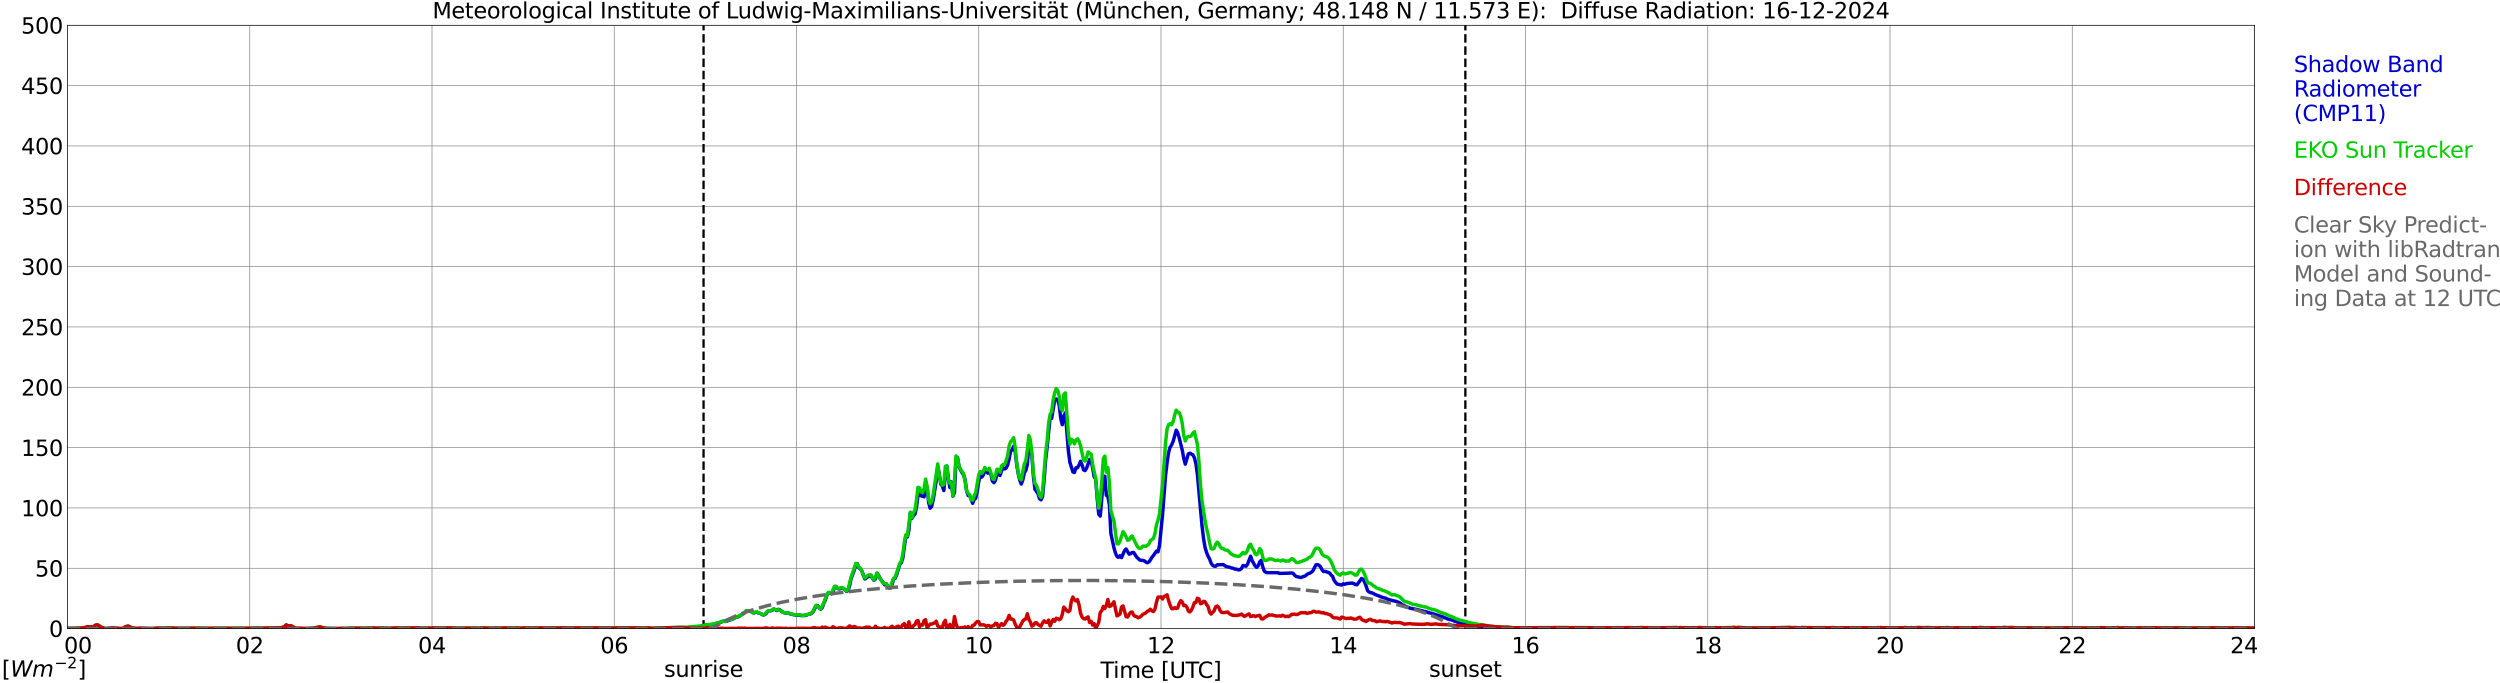 <?xml version="1.0" encoding="utf-8" standalone="no"?>
<!DOCTYPE svg PUBLIC "-//W3C//DTD SVG 1.1//EN"
  "http://www.w3.org/Graphics/SVG/1.1/DTD/svg11.dtd">
<svg xmlns:xlink="http://www.w3.org/1999/xlink" width="1085.4pt" height="296.64pt" viewBox="0 0 1085.4 296.64" xmlns="http://www.w3.org/2000/svg" version="1.1">
 <defs>
  <style type="text/css">*{stroke-linejoin: round; stroke-linecap: butt}</style>
 </defs>
 <g id="figure_1">
  <g id="patch_1">
   <path d="M 0 296.64 
L 1085.4 296.64 
L 1085.4 0 
L 0 0 
z
" style="fill: #ffffff"/>
  </g>
  <g id="axes_1">
   <g id="patch_2">
    <path d="M 29.306 272.909 
L 978.814 272.909 
L 978.814 10.976 
L 29.306 10.976 
z
" style="fill: #ffffff"/>
   </g>
   <g id="patch_3">
    <path d="M 978.814 272.909 
L 978.814 272.909 
L 978.814 10.976 
L 978.814 10.976 
z
" clip-path="url(#peb9eaa80ac)" style="fill: #d3d3d3; opacity: 0.25; stroke: #d3d3d3; stroke-linejoin: miter"/>
   </g>
   <g id="matplotlib.axis_1">
    <g id="xtick_1">
     <g id="line2d_1">
      <path d="M 29.306 272.909 
L 29.306 10.976 
" clip-path="url(#peb9eaa80ac)" style="fill: none; stroke: #808080; stroke-width: 0.3; stroke-linecap: square"/>
     </g>
     <g id="line2d_2"/>
     <g id="text_1">
      <!--    00 -->
      <g transform="translate(18.733 283.627) scale(0.095 -0.095)">
       <defs>
        <path id="DejaVuSans-20" transform="scale(0.016)"/>
        <path id="DejaVuSans-30" d="M 2034 4250 
Q 1547 4250 1301 3770 
Q 1056 3291 1056 2328 
Q 1056 1369 1301 889 
Q 1547 409 2034 409 
Q 2525 409 2770 889 
Q 3016 1369 3016 2328 
Q 3016 3291 2770 3770 
Q 2525 4250 2034 4250 
z
M 2034 4750 
Q 2819 4750 3233 4129 
Q 3647 3509 3647 2328 
Q 3647 1150 3233 529 
Q 2819 -91 2034 -91 
Q 1250 -91 836 529 
Q 422 1150 422 2328 
Q 422 3509 836 4129 
Q 1250 4750 2034 4750 
z
" transform="scale(0.016)"/>
       </defs>
       <use xlink:href="#DejaVuSans-20"/>
       <use xlink:href="#DejaVuSans-20" transform="translate(31.787 0)"/>
       <use xlink:href="#DejaVuSans-20" transform="translate(63.574 0)"/>
       <use xlink:href="#DejaVuSans-30" transform="translate(95.361 0)"/>
       <use xlink:href="#DejaVuSans-30" transform="translate(158.984 0)"/>
      </g>
     </g>
    </g>
    <g id="xtick_2">
     <g id="line2d_3">
      <path d="M 108.431 272.909 
L 108.431 10.976 
" clip-path="url(#peb9eaa80ac)" style="fill: none; stroke: #808080; stroke-width: 0.3; stroke-linecap: square"/>
     </g>
     <g id="line2d_4"/>
     <g id="text_2">
      <!-- 02 -->
      <g transform="translate(102.387 283.627) scale(0.095 -0.095)">
       <defs>
        <path id="DejaVuSans-32" d="M 1228 531 
L 3431 531 
L 3431 0 
L 469 0 
L 469 531 
Q 828 903 1448 1529 
Q 2069 2156 2228 2338 
Q 2531 2678 2651 2914 
Q 2772 3150 2772 3378 
Q 2772 3750 2511 3984 
Q 2250 4219 1831 4219 
Q 1534 4219 1204 4116 
Q 875 4013 500 3803 
L 500 4441 
Q 881 4594 1212 4672 
Q 1544 4750 1819 4750 
Q 2544 4750 2975 4387 
Q 3406 4025 3406 3419 
Q 3406 3131 3298 2873 
Q 3191 2616 2906 2266 
Q 2828 2175 2409 1742 
Q 1991 1309 1228 531 
z
" transform="scale(0.016)"/>
       </defs>
       <use xlink:href="#DejaVuSans-30"/>
       <use xlink:href="#DejaVuSans-32" transform="translate(63.623 0)"/>
      </g>
     </g>
    </g>
    <g id="xtick_3">
     <g id="line2d_5">
      <path d="M 187.557 272.909 
L 187.557 10.976 
" clip-path="url(#peb9eaa80ac)" style="fill: none; stroke: #808080; stroke-width: 0.3; stroke-linecap: square"/>
     </g>
     <g id="line2d_6"/>
     <g id="text_3">
      <!-- 04 -->
      <g transform="translate(181.513 283.627) scale(0.095 -0.095)">
       <defs>
        <path id="DejaVuSans-34" d="M 2419 4116 
L 825 1625 
L 2419 1625 
L 2419 4116 
z
M 2253 4666 
L 3047 4666 
L 3047 1625 
L 3713 1625 
L 3713 1100 
L 3047 1100 
L 3047 0 
L 2419 0 
L 2419 1100 
L 313 1100 
L 313 1709 
L 2253 4666 
z
" transform="scale(0.016)"/>
       </defs>
       <use xlink:href="#DejaVuSans-30"/>
       <use xlink:href="#DejaVuSans-34" transform="translate(63.623 0)"/>
      </g>
     </g>
    </g>
    <g id="xtick_4">
     <g id="line2d_7">
      <path d="M 266.683 272.909 
L 266.683 10.976 
" clip-path="url(#peb9eaa80ac)" style="fill: none; stroke: #808080; stroke-width: 0.3; stroke-linecap: square"/>
     </g>
     <g id="line2d_8"/>
     <g id="text_4">
      <!-- 06 -->
      <g transform="translate(260.638 283.627) scale(0.095 -0.095)">
       <defs>
        <path id="DejaVuSans-36" d="M 2113 2584 
Q 1688 2584 1439 2293 
Q 1191 2003 1191 1497 
Q 1191 994 1439 701 
Q 1688 409 2113 409 
Q 2538 409 2786 701 
Q 3034 994 3034 1497 
Q 3034 2003 2786 2293 
Q 2538 2584 2113 2584 
z
M 3366 4563 
L 3366 3988 
Q 3128 4100 2886 4159 
Q 2644 4219 2406 4219 
Q 1781 4219 1451 3797 
Q 1122 3375 1075 2522 
Q 1259 2794 1537 2939 
Q 1816 3084 2150 3084 
Q 2853 3084 3261 2657 
Q 3669 2231 3669 1497 
Q 3669 778 3244 343 
Q 2819 -91 2113 -91 
Q 1303 -91 875 529 
Q 447 1150 447 2328 
Q 447 3434 972 4092 
Q 1497 4750 2381 4750 
Q 2619 4750 2861 4703 
Q 3103 4656 3366 4563 
z
" transform="scale(0.016)"/>
       </defs>
       <use xlink:href="#DejaVuSans-30"/>
       <use xlink:href="#DejaVuSans-36" transform="translate(63.623 0)"/>
      </g>
     </g>
    </g>
    <g id="xtick_5">
     <g id="line2d_9">
      <path d="M 345.808 272.909 
L 345.808 10.976 
" clip-path="url(#peb9eaa80ac)" style="fill: none; stroke: #808080; stroke-width: 0.3; stroke-linecap: square"/>
     </g>
     <g id="line2d_10"/>
     <g id="text_5">
      <!-- 08 -->
      <g transform="translate(339.764 283.627) scale(0.095 -0.095)">
       <defs>
        <path id="DejaVuSans-38" d="M 2034 2216 
Q 1584 2216 1326 1975 
Q 1069 1734 1069 1313 
Q 1069 891 1326 650 
Q 1584 409 2034 409 
Q 2484 409 2743 651 
Q 3003 894 3003 1313 
Q 3003 1734 2745 1975 
Q 2488 2216 2034 2216 
z
M 1403 2484 
Q 997 2584 770 2862 
Q 544 3141 544 3541 
Q 544 4100 942 4425 
Q 1341 4750 2034 4750 
Q 2731 4750 3128 4425 
Q 3525 4100 3525 3541 
Q 3525 3141 3298 2862 
Q 3072 2584 2669 2484 
Q 3125 2378 3379 2068 
Q 3634 1759 3634 1313 
Q 3634 634 3220 271 
Q 2806 -91 2034 -91 
Q 1263 -91 848 271 
Q 434 634 434 1313 
Q 434 1759 690 2068 
Q 947 2378 1403 2484 
z
M 1172 3481 
Q 1172 3119 1398 2916 
Q 1625 2713 2034 2713 
Q 2441 2713 2670 2916 
Q 2900 3119 2900 3481 
Q 2900 3844 2670 4047 
Q 2441 4250 2034 4250 
Q 1625 4250 1398 4047 
Q 1172 3844 1172 3481 
z
" transform="scale(0.016)"/>
       </defs>
       <use xlink:href="#DejaVuSans-30"/>
       <use xlink:href="#DejaVuSans-38" transform="translate(63.623 0)"/>
      </g>
     </g>
    </g>
    <g id="xtick_6">
     <g id="line2d_11">
      <path d="M 424.934 272.909 
L 424.934 10.976 
" clip-path="url(#peb9eaa80ac)" style="fill: none; stroke: #808080; stroke-width: 0.3; stroke-linecap: square"/>
     </g>
     <g id="line2d_12"/>
     <g id="text_6">
      <!-- 10 -->
      <g transform="translate(418.89 283.627) scale(0.095 -0.095)">
       <defs>
        <path id="DejaVuSans-31" d="M 794 531 
L 1825 531 
L 1825 4091 
L 703 3866 
L 703 4441 
L 1819 4666 
L 2450 4666 
L 2450 531 
L 3481 531 
L 3481 0 
L 794 0 
L 794 531 
z
" transform="scale(0.016)"/>
       </defs>
       <use xlink:href="#DejaVuSans-31"/>
       <use xlink:href="#DejaVuSans-30" transform="translate(63.623 0)"/>
      </g>
     </g>
    </g>
    <g id="xtick_7">
     <g id="line2d_13">
      <path d="M 504.06 272.909 
L 504.06 10.976 
" clip-path="url(#peb9eaa80ac)" style="fill: none; stroke: #808080; stroke-width: 0.3; stroke-linecap: square"/>
     </g>
     <g id="line2d_14"/>
     <g id="text_7">
      <!-- 12 -->
      <g transform="translate(498.015 283.627) scale(0.095 -0.095)">
       <use xlink:href="#DejaVuSans-31"/>
       <use xlink:href="#DejaVuSans-32" transform="translate(63.623 0)"/>
      </g>
     </g>
    </g>
    <g id="xtick_8">
     <g id="line2d_15">
      <path d="M 583.185 272.909 
L 583.185 10.976 
" clip-path="url(#peb9eaa80ac)" style="fill: none; stroke: #808080; stroke-width: 0.3; stroke-linecap: square"/>
     </g>
     <g id="line2d_16"/>
     <g id="text_8">
      <!-- 14 -->
      <g transform="translate(577.141 283.627) scale(0.095 -0.095)">
       <use xlink:href="#DejaVuSans-31"/>
       <use xlink:href="#DejaVuSans-34" transform="translate(63.623 0)"/>
      </g>
     </g>
    </g>
    <g id="xtick_9">
     <g id="line2d_17">
      <path d="M 662.311 272.909 
L 662.311 10.976 
" clip-path="url(#peb9eaa80ac)" style="fill: none; stroke: #808080; stroke-width: 0.3; stroke-linecap: square"/>
     </g>
     <g id="line2d_18"/>
     <g id="text_9">
      <!-- 16 -->
      <g transform="translate(656.267 283.627) scale(0.095 -0.095)">
       <use xlink:href="#DejaVuSans-31"/>
       <use xlink:href="#DejaVuSans-36" transform="translate(63.623 0)"/>
      </g>
     </g>
    </g>
    <g id="xtick_10">
     <g id="line2d_19">
      <path d="M 741.437 272.909 
L 741.437 10.976 
" clip-path="url(#peb9eaa80ac)" style="fill: none; stroke: #808080; stroke-width: 0.3; stroke-linecap: square"/>
     </g>
     <g id="line2d_20"/>
     <g id="text_10">
      <!-- 18 -->
      <g transform="translate(735.392 283.627) scale(0.095 -0.095)">
       <use xlink:href="#DejaVuSans-31"/>
       <use xlink:href="#DejaVuSans-38" transform="translate(63.623 0)"/>
      </g>
     </g>
    </g>
    <g id="xtick_11">
     <g id="line2d_21">
      <path d="M 820.562 272.909 
L 820.562 10.976 
" clip-path="url(#peb9eaa80ac)" style="fill: none; stroke: #808080; stroke-width: 0.3; stroke-linecap: square"/>
     </g>
     <g id="line2d_22"/>
     <g id="text_11">
      <!-- 20 -->
      <g transform="translate(814.518 283.627) scale(0.095 -0.095)">
       <use xlink:href="#DejaVuSans-32"/>
       <use xlink:href="#DejaVuSans-30" transform="translate(63.623 0)"/>
      </g>
     </g>
    </g>
    <g id="xtick_12">
     <g id="line2d_23">
      <path d="M 899.688 272.909 
L 899.688 10.976 
" clip-path="url(#peb9eaa80ac)" style="fill: none; stroke: #808080; stroke-width: 0.3; stroke-linecap: square"/>
     </g>
     <g id="line2d_24"/>
     <g id="text_12">
      <!-- 22 -->
      <g transform="translate(893.644 283.627) scale(0.095 -0.095)">
       <use xlink:href="#DejaVuSans-32"/>
       <use xlink:href="#DejaVuSans-32" transform="translate(63.623 0)"/>
      </g>
     </g>
    </g>
    <g id="xtick_13">
     <g id="line2d_25">
      <path d="M 978.814 272.909 
L 978.814 10.976 
" clip-path="url(#peb9eaa80ac)" style="fill: none; stroke: #808080; stroke-width: 0.3; stroke-linecap: square"/>
     </g>
     <g id="line2d_26"/>
     <g id="text_13">
      <!-- 24    -->
      <g transform="translate(968.241 283.627) scale(0.095 -0.095)">
       <use xlink:href="#DejaVuSans-32"/>
       <use xlink:href="#DejaVuSans-34" transform="translate(63.623 0)"/>
       <use xlink:href="#DejaVuSans-20" transform="translate(127.246 0)"/>
       <use xlink:href="#DejaVuSans-20" transform="translate(159.033 0)"/>
       <use xlink:href="#DejaVuSans-20" transform="translate(190.82 0)"/>
      </g>
     </g>
    </g>
    <g id="text_14">
     <!-- Time [UTC] -->
     <g transform="translate(477.806 294.322) scale(0.095 -0.095)">
      <defs>
       <path id="DejaVuSans-54" d="M -19 4666 
L 3928 4666 
L 3928 4134 
L 2272 4134 
L 2272 0 
L 1638 0 
L 1638 4134 
L -19 4134 
L -19 4666 
z
" transform="scale(0.016)"/>
       <path id="DejaVuSans-69" d="M 603 3500 
L 1178 3500 
L 1178 0 
L 603 0 
L 603 3500 
z
M 603 4863 
L 1178 4863 
L 1178 4134 
L 603 4134 
L 603 4863 
z
" transform="scale(0.016)"/>
       <path id="DejaVuSans-6d" d="M 3328 2828 
Q 3544 3216 3844 3400 
Q 4144 3584 4550 3584 
Q 5097 3584 5394 3201 
Q 5691 2819 5691 2113 
L 5691 0 
L 5113 0 
L 5113 2094 
Q 5113 2597 4934 2840 
Q 4756 3084 4391 3084 
Q 3944 3084 3684 2787 
Q 3425 2491 3425 1978 
L 3425 0 
L 2847 0 
L 2847 2094 
Q 2847 2600 2669 2842 
Q 2491 3084 2119 3084 
Q 1678 3084 1418 2786 
Q 1159 2488 1159 1978 
L 1159 0 
L 581 0 
L 581 3500 
L 1159 3500 
L 1159 2956 
Q 1356 3278 1631 3431 
Q 1906 3584 2284 3584 
Q 2666 3584 2933 3390 
Q 3200 3197 3328 2828 
z
" transform="scale(0.016)"/>
       <path id="DejaVuSans-65" d="M 3597 1894 
L 3597 1613 
L 953 1613 
Q 991 1019 1311 708 
Q 1631 397 2203 397 
Q 2534 397 2845 478 
Q 3156 559 3463 722 
L 3463 178 
Q 3153 47 2828 -22 
Q 2503 -91 2169 -91 
Q 1331 -91 842 396 
Q 353 884 353 1716 
Q 353 2575 817 3079 
Q 1281 3584 2069 3584 
Q 2775 3584 3186 3129 
Q 3597 2675 3597 1894 
z
M 3022 2063 
Q 3016 2534 2758 2815 
Q 2500 3097 2075 3097 
Q 1594 3097 1305 2825 
Q 1016 2553 972 2059 
L 3022 2063 
z
" transform="scale(0.016)"/>
       <path id="DejaVuSans-5b" d="M 550 4863 
L 1875 4863 
L 1875 4416 
L 1125 4416 
L 1125 -397 
L 1875 -397 
L 1875 -844 
L 550 -844 
L 550 4863 
z
" transform="scale(0.016)"/>
       <path id="DejaVuSans-55" d="M 556 4666 
L 1191 4666 
L 1191 1831 
Q 1191 1081 1462 751 
Q 1734 422 2344 422 
Q 2950 422 3222 751 
Q 3494 1081 3494 1831 
L 3494 4666 
L 4128 4666 
L 4128 1753 
Q 4128 841 3676 375 
Q 3225 -91 2344 -91 
Q 1459 -91 1007 375 
Q 556 841 556 1753 
L 556 4666 
z
" transform="scale(0.016)"/>
       <path id="DejaVuSans-43" d="M 4122 4306 
L 4122 3641 
Q 3803 3938 3442 4084 
Q 3081 4231 2675 4231 
Q 1875 4231 1450 3742 
Q 1025 3253 1025 2328 
Q 1025 1406 1450 917 
Q 1875 428 2675 428 
Q 3081 428 3442 575 
Q 3803 722 4122 1019 
L 4122 359 
Q 3791 134 3420 21 
Q 3050 -91 2638 -91 
Q 1578 -91 968 557 
Q 359 1206 359 2328 
Q 359 3453 968 4101 
Q 1578 4750 2638 4750 
Q 3056 4750 3426 4639 
Q 3797 4528 4122 4306 
z
" transform="scale(0.016)"/>
       <path id="DejaVuSans-5d" d="M 1947 4863 
L 1947 -844 
L 622 -844 
L 622 -397 
L 1369 -397 
L 1369 4416 
L 622 4416 
L 622 4863 
L 1947 4863 
z
" transform="scale(0.016)"/>
      </defs>
      <use xlink:href="#DejaVuSans-54"/>
      <use xlink:href="#DejaVuSans-69" transform="translate(57.959 0)"/>
      <use xlink:href="#DejaVuSans-6d" transform="translate(85.742 0)"/>
      <use xlink:href="#DejaVuSans-65" transform="translate(183.154 0)"/>
      <use xlink:href="#DejaVuSans-20" transform="translate(244.678 0)"/>
      <use xlink:href="#DejaVuSans-5b" transform="translate(276.465 0)"/>
      <use xlink:href="#DejaVuSans-55" transform="translate(315.479 0)"/>
      <use xlink:href="#DejaVuSans-54" transform="translate(388.672 0)"/>
      <use xlink:href="#DejaVuSans-43" transform="translate(443.881 0)"/>
      <use xlink:href="#DejaVuSans-5d" transform="translate(513.705 0)"/>
     </g>
    </g>
   </g>
   <g id="matplotlib.axis_2">
    <g id="ytick_1">
     <g id="line2d_27">
      <path d="M 29.306 272.909 
L 978.814 272.909 
" clip-path="url(#peb9eaa80ac)" style="fill: none; stroke: #808080; stroke-width: 0.3; stroke-linecap: square"/>
     </g>
     <g id="line2d_28"/>
     <g id="text_15">
      <!-- 0 -->
      <g transform="translate(21.261 276.518) scale(0.095 -0.095)">
       <use xlink:href="#DejaVuSans-30"/>
      </g>
     </g>
    </g>
    <g id="ytick_2">
     <g id="line2d_29">
      <path d="M 29.306 246.715 
L 978.814 246.715 
" clip-path="url(#peb9eaa80ac)" style="fill: none; stroke: #808080; stroke-width: 0.3; stroke-linecap: square"/>
     </g>
     <g id="line2d_30"/>
     <g id="text_16">
      <!-- 50 -->
      <g transform="translate(15.217 250.325) scale(0.095 -0.095)">
       <defs>
        <path id="DejaVuSans-35" d="M 691 4666 
L 3169 4666 
L 3169 4134 
L 1269 4134 
L 1269 2991 
Q 1406 3038 1543 3061 
Q 1681 3084 1819 3084 
Q 2600 3084 3056 2656 
Q 3513 2228 3513 1497 
Q 3513 744 3044 326 
Q 2575 -91 1722 -91 
Q 1428 -91 1123 -41 
Q 819 9 494 109 
L 494 744 
Q 775 591 1075 516 
Q 1375 441 1709 441 
Q 2250 441 2565 725 
Q 2881 1009 2881 1497 
Q 2881 1984 2565 2268 
Q 2250 2553 1709 2553 
Q 1456 2553 1204 2497 
Q 953 2441 691 2322 
L 691 4666 
z
" transform="scale(0.016)"/>
       </defs>
       <use xlink:href="#DejaVuSans-35"/>
       <use xlink:href="#DejaVuSans-30" transform="translate(63.623 0)"/>
      </g>
     </g>
    </g>
    <g id="ytick_3">
     <g id="line2d_31">
      <path d="M 29.306 220.522 
L 978.814 220.522 
" clip-path="url(#peb9eaa80ac)" style="fill: none; stroke: #808080; stroke-width: 0.3; stroke-linecap: square"/>
     </g>
     <g id="line2d_32"/>
     <g id="text_17">
      <!-- 100 -->
      <g transform="translate(9.173 224.131) scale(0.095 -0.095)">
       <use xlink:href="#DejaVuSans-31"/>
       <use xlink:href="#DejaVuSans-30" transform="translate(63.623 0)"/>
       <use xlink:href="#DejaVuSans-30" transform="translate(127.246 0)"/>
      </g>
     </g>
    </g>
    <g id="ytick_4">
     <g id="line2d_33">
      <path d="M 29.306 194.329 
L 978.814 194.329 
" clip-path="url(#peb9eaa80ac)" style="fill: none; stroke: #808080; stroke-width: 0.3; stroke-linecap: square"/>
     </g>
     <g id="line2d_34"/>
     <g id="text_18">
      <!-- 150 -->
      <g transform="translate(9.173 197.938) scale(0.095 -0.095)">
       <use xlink:href="#DejaVuSans-31"/>
       <use xlink:href="#DejaVuSans-35" transform="translate(63.623 0)"/>
       <use xlink:href="#DejaVuSans-30" transform="translate(127.246 0)"/>
      </g>
     </g>
    </g>
    <g id="ytick_5">
     <g id="line2d_35">
      <path d="M 29.306 168.136 
L 978.814 168.136 
" clip-path="url(#peb9eaa80ac)" style="fill: none; stroke: #808080; stroke-width: 0.3; stroke-linecap: square"/>
     </g>
     <g id="line2d_36"/>
     <g id="text_19">
      <!-- 200 -->
      <g transform="translate(9.173 171.745) scale(0.095 -0.095)">
       <use xlink:href="#DejaVuSans-32"/>
       <use xlink:href="#DejaVuSans-30" transform="translate(63.623 0)"/>
       <use xlink:href="#DejaVuSans-30" transform="translate(127.246 0)"/>
      </g>
     </g>
    </g>
    <g id="ytick_6">
     <g id="line2d_37">
      <path d="M 29.306 141.942 
L 978.814 141.942 
" clip-path="url(#peb9eaa80ac)" style="fill: none; stroke: #808080; stroke-width: 0.3; stroke-linecap: square"/>
     </g>
     <g id="line2d_38"/>
     <g id="text_20">
      <!-- 250 -->
      <g transform="translate(9.173 145.551) scale(0.095 -0.095)">
       <use xlink:href="#DejaVuSans-32"/>
       <use xlink:href="#DejaVuSans-35" transform="translate(63.623 0)"/>
       <use xlink:href="#DejaVuSans-30" transform="translate(127.246 0)"/>
      </g>
     </g>
    </g>
    <g id="ytick_7">
     <g id="line2d_39">
      <path d="M 29.306 115.749 
L 978.814 115.749 
" clip-path="url(#peb9eaa80ac)" style="fill: none; stroke: #808080; stroke-width: 0.3; stroke-linecap: square"/>
     </g>
     <g id="line2d_40"/>
     <g id="text_21">
      <!-- 300 -->
      <g transform="translate(9.173 119.358) scale(0.095 -0.095)">
       <defs>
        <path id="DejaVuSans-33" d="M 2597 2516 
Q 3050 2419 3304 2112 
Q 3559 1806 3559 1356 
Q 3559 666 3084 287 
Q 2609 -91 1734 -91 
Q 1441 -91 1130 -33 
Q 819 25 488 141 
L 488 750 
Q 750 597 1062 519 
Q 1375 441 1716 441 
Q 2309 441 2620 675 
Q 2931 909 2931 1356 
Q 2931 1769 2642 2001 
Q 2353 2234 1838 2234 
L 1294 2234 
L 1294 2753 
L 1863 2753 
Q 2328 2753 2575 2939 
Q 2822 3125 2822 3475 
Q 2822 3834 2567 4026 
Q 2313 4219 1838 4219 
Q 1578 4219 1281 4162 
Q 984 4106 628 3988 
L 628 4550 
Q 988 4650 1302 4700 
Q 1616 4750 1894 4750 
Q 2613 4750 3031 4423 
Q 3450 4097 3450 3541 
Q 3450 3153 3228 2886 
Q 3006 2619 2597 2516 
z
" transform="scale(0.016)"/>
       </defs>
       <use xlink:href="#DejaVuSans-33"/>
       <use xlink:href="#DejaVuSans-30" transform="translate(63.623 0)"/>
       <use xlink:href="#DejaVuSans-30" transform="translate(127.246 0)"/>
      </g>
     </g>
    </g>
    <g id="ytick_8">
     <g id="line2d_41">
      <path d="M 29.306 89.556 
L 978.814 89.556 
" clip-path="url(#peb9eaa80ac)" style="fill: none; stroke: #808080; stroke-width: 0.3; stroke-linecap: square"/>
     </g>
     <g id="line2d_42"/>
     <g id="text_22">
      <!-- 350 -->
      <g transform="translate(9.173 93.165) scale(0.095 -0.095)">
       <use xlink:href="#DejaVuSans-33"/>
       <use xlink:href="#DejaVuSans-35" transform="translate(63.623 0)"/>
       <use xlink:href="#DejaVuSans-30" transform="translate(127.246 0)"/>
      </g>
     </g>
    </g>
    <g id="ytick_9">
     <g id="line2d_43">
      <path d="M 29.306 63.362 
L 978.814 63.362 
" clip-path="url(#peb9eaa80ac)" style="fill: none; stroke: #808080; stroke-width: 0.3; stroke-linecap: square"/>
     </g>
     <g id="line2d_44"/>
     <g id="text_23">
      <!-- 400 -->
      <g transform="translate(9.173 66.972) scale(0.095 -0.095)">
       <use xlink:href="#DejaVuSans-34"/>
       <use xlink:href="#DejaVuSans-30" transform="translate(63.623 0)"/>
       <use xlink:href="#DejaVuSans-30" transform="translate(127.246 0)"/>
      </g>
     </g>
    </g>
    <g id="ytick_10">
     <g id="line2d_45">
      <path d="M 29.306 37.169 
L 978.814 37.169 
" clip-path="url(#peb9eaa80ac)" style="fill: none; stroke: #808080; stroke-width: 0.3; stroke-linecap: square"/>
     </g>
     <g id="line2d_46"/>
     <g id="text_24">
      <!-- 450 -->
      <g transform="translate(9.173 40.778) scale(0.095 -0.095)">
       <use xlink:href="#DejaVuSans-34"/>
       <use xlink:href="#DejaVuSans-35" transform="translate(63.623 0)"/>
       <use xlink:href="#DejaVuSans-30" transform="translate(127.246 0)"/>
      </g>
     </g>
    </g>
    <g id="ytick_11">
     <g id="line2d_47">
      <path d="M 29.306 10.976 
L 978.814 10.976 
" clip-path="url(#peb9eaa80ac)" style="fill: none; stroke: #808080; stroke-width: 0.3; stroke-linecap: square"/>
     </g>
     <g id="line2d_48"/>
     <g id="text_25">
      <!-- 500 -->
      <g transform="translate(9.173 14.585) scale(0.095 -0.095)">
       <use xlink:href="#DejaVuSans-35"/>
       <use xlink:href="#DejaVuSans-30" transform="translate(63.623 0)"/>
       <use xlink:href="#DejaVuSans-30" transform="translate(127.246 0)"/>
      </g>
     </g>
    </g>
   </g>
   <g id="line2d_49">
    <path d="M 305.454 272.909 
L 305.454 10.976 
" clip-path="url(#peb9eaa80ac)" style="fill: none; stroke-dasharray: 3.7,1.6; stroke-dashoffset: 0; stroke: #000000"/>
   </g>
   <g id="line2d_50">
    <path d="M 636.2 272.909 
L 636.2 10.976 
" clip-path="url(#peb9eaa80ac)" style="fill: none; stroke-dasharray: 3.7,1.6; stroke-dashoffset: 0; stroke: #000000"/>
   </g>
   <g id="line2d_51">
    <path d="M 29.306 272.909 
L 297.014 272.909 
L 297.674 272.621 
L 299.652 272.516 
L 302.949 272.113 
L 304.267 272.013 
L 306.246 271.411 
L 306.905 271.51 
L 310.202 271.007 
L 310.861 270.703 
L 312.18 270.399 
L 314.158 269.697 
L 314.818 269.797 
L 315.477 269.697 
L 316.796 269.195 
L 318.114 268.791 
L 319.433 268.084 
L 320.752 267.681 
L 323.39 265.968 
L 324.049 265.161 
L 326.027 265.365 
L 326.686 265.968 
L 327.346 266.072 
L 328.665 265.769 
L 329.324 266.172 
L 329.983 266.271 
L 331.302 266.979 
L 331.961 266.874 
L 332.621 266.371 
L 333.28 265.465 
L 333.94 265.161 
L 334.599 265.161 
L 335.258 264.962 
L 335.918 264.459 
L 336.577 264.658 
L 337.236 265.061 
L 337.896 264.558 
L 338.555 264.763 
L 339.874 265.769 
L 340.533 266.072 
L 341.193 266.172 
L 341.852 265.968 
L 343.171 266.575 
L 345.149 266.979 
L 345.808 267.178 
L 347.127 266.979 
L 347.787 267.277 
L 349.765 267.178 
L 351.083 266.675 
L 351.743 266.575 
L 352.402 266.271 
L 353.062 265.564 
L 354.38 262.945 
L 355.04 262.945 
L 355.699 263.956 
L 356.359 264.459 
L 357.018 263.752 
L 357.677 261.84 
L 358.337 260.53 
L 358.996 258.314 
L 359.655 257.303 
L 360.315 257.303 
L 360.974 257.811 
L 361.634 257.004 
L 362.293 254.987 
L 362.952 254.584 
L 363.612 255.49 
L 364.271 255.695 
L 365.59 255.391 
L 366.249 255.595 
L 366.909 255.993 
L 367.568 256.8 
L 368.227 256.397 
L 368.887 254.181 
L 369.546 251.058 
L 370.865 247.632 
L 371.524 245.217 
L 372.184 244.714 
L 372.843 246.527 
L 373.502 246.93 
L 374.162 247.837 
L 375.481 251.362 
L 376.14 250.959 
L 376.799 250.356 
L 377.459 250.152 
L 378.118 249.749 
L 378.777 251.058 
L 379.437 251.965 
L 380.096 251.362 
L 380.756 248.942 
L 381.415 249.749 
L 382.074 251.058 
L 384.053 253.882 
L 384.712 253.374 
L 386.031 255.291 
L 386.69 255.291 
L 387.349 253.578 
L 388.009 251.263 
L 388.668 251.058 
L 389.328 249.445 
L 390.646 245.013 
L 391.306 244.311 
L 391.965 242.294 
L 393.284 232.623 
L 393.943 233.126 
L 394.603 230.203 
L 395.262 222.55 
L 395.921 225.069 
L 396.581 223.859 
L 397.24 223.252 
L 397.899 220.234 
L 398.559 215.095 
L 399.218 212.476 
L 399.878 215.294 
L 400.537 215.394 
L 401.196 215.697 
L 401.856 211.868 
L 402.515 211.365 
L 403.175 218.118 
L 403.834 220.632 
L 404.493 219.831 
L 405.153 217.007 
L 406.471 208.845 
L 407.131 202.501 
L 407.79 205.723 
L 408.45 210.155 
L 409.109 210.962 
L 409.768 212.979 
L 410.428 206.027 
L 411.087 202.402 
L 411.746 207.839 
L 412.406 211.669 
L 413.065 209.249 
L 413.725 215.394 
L 414.384 213.785 
L 415.043 200.081 
L 415.703 198.572 
L 416.362 202.501 
L 417.022 204.01 
L 417.681 205.22 
L 418.34 206.126 
L 419 208.243 
L 419.659 213.078 
L 420.318 215.095 
L 420.978 215.095 
L 422.297 218.521 
L 422.956 216.808 
L 423.615 216.305 
L 424.275 213.178 
L 424.934 209.05 
L 425.593 206.331 
L 426.253 207.137 
L 426.912 206.226 
L 427.572 204.413 
L 428.231 204.717 
L 428.89 205.424 
L 429.55 204.518 
L 430.209 206.027 
L 430.869 208.845 
L 431.528 209.552 
L 432.187 208.547 
L 432.847 205.828 
L 433.506 204.413 
L 434.165 206.43 
L 434.825 204.413 
L 435.484 203.104 
L 436.144 203.607 
L 436.803 203.208 
L 437.462 201.899 
L 438.122 199.279 
L 438.781 195.853 
L 439.44 195.246 
L 440.1 193.737 
L 440.759 196.152 
L 441.419 201.694 
L 442.078 205.623 
L 442.737 208.447 
L 443.397 210.155 
L 444.056 208.342 
L 444.716 205.22 
L 445.375 204.314 
L 446.034 201.595 
L 446.694 193.03 
L 447.353 193.836 
L 448.012 197.865 
L 448.672 206.933 
L 449.331 212.376 
L 450.65 214.288 
L 451.309 216.504 
L 451.969 217.007 
L 452.628 215.598 
L 453.287 208.646 
L 453.947 199.882 
L 454.606 194.339 
L 455.925 181.044 
L 456.584 181.646 
L 457.903 173.689 
L 458.563 173.186 
L 459.222 173.788 
L 459.881 175.904 
L 460.541 181.646 
L 461.2 184.365 
L 461.859 180.64 
L 462.519 179.231 
L 463.838 195.649 
L 464.497 200.689 
L 465.816 204.916 
L 466.475 205.121 
L 467.134 203.104 
L 467.794 203.104 
L 468.453 201.899 
L 469.113 200.285 
L 469.772 201.794 
L 470.431 204.01 
L 471.091 204.314 
L 471.75 203.308 
L 473.069 199.478 
L 473.728 200.285 
L 474.388 203.208 
L 475.047 207.033 
L 475.706 208.044 
L 476.366 216.504 
L 477.025 223.252 
L 477.685 224.058 
L 479.003 208.845 
L 479.663 206.734 
L 480.322 214.995 
L 480.981 215.598 
L 481.641 219.024 
L 482.3 231.618 
L 483.619 237.763 
L 484.278 240.078 
L 484.938 241.587 
L 485.597 241.99 
L 486.256 241.288 
L 486.916 242.095 
L 488.235 239.072 
L 488.894 238.365 
L 490.213 240.581 
L 490.872 240.382 
L 491.532 239.879 
L 492.191 239.879 
L 493.51 241.891 
L 494.828 243.101 
L 495.488 243.3 
L 496.147 243.3 
L 496.807 243.504 
L 497.466 244.007 
L 498.125 244.311 
L 498.785 244.007 
L 499.444 243.101 
L 500.103 241.99 
L 500.763 241.189 
L 502.082 239.271 
L 502.741 239.575 
L 503.4 236.856 
L 504.719 223.555 
L 506.038 206.43 
L 506.697 200.888 
L 507.357 196.456 
L 508.016 194.14 
L 508.675 193.129 
L 509.335 191.62 
L 510.654 186.785 
L 511.313 187.891 
L 511.972 190.112 
L 513.291 195.45 
L 513.95 199.075 
L 514.61 201.495 
L 515.929 197.058 
L 516.588 196.76 
L 517.907 197.462 
L 518.566 198.771 
L 519.226 201.391 
L 519.885 206.226 
L 521.863 228.291 
L 522.522 233.729 
L 523.182 237.658 
L 523.841 239.879 
L 524.501 241.487 
L 525.16 242.697 
L 525.819 244.51 
L 526.479 245.416 
L 527.138 245.82 
L 527.797 245.82 
L 528.457 245.217 
L 531.094 245.118 
L 532.413 246.024 
L 533.732 246.223 
L 534.391 246.527 
L 535.051 246.626 
L 536.369 247.129 
L 537.029 247.129 
L 537.688 247.433 
L 538.348 247.334 
L 539.007 246.826 
L 539.666 245.516 
L 540.985 245.82 
L 541.644 244.913 
L 542.963 241.487 
L 543.623 243.405 
L 544.941 245.72 
L 545.601 246.323 
L 546.26 245.621 
L 546.919 243.908 
L 547.579 243.3 
L 548.238 246.124 
L 548.898 247.936 
L 549.557 248.439 
L 550.216 248.643 
L 554.832 248.643 
L 555.491 248.942 
L 559.448 248.842 
L 560.766 248.743 
L 561.426 248.942 
L 562.085 249.749 
L 562.745 250.252 
L 564.723 250.754 
L 566.042 250.252 
L 566.701 250.053 
L 567.36 249.445 
L 568.02 249.047 
L 568.679 248.842 
L 569.338 248.439 
L 569.998 247.837 
L 571.317 245.217 
L 571.976 245.118 
L 572.635 245.416 
L 573.295 246.024 
L 573.954 247.334 
L 574.613 248.135 
L 575.273 248.036 
L 577.251 248.743 
L 577.91 249.649 
L 578.57 250.252 
L 579.229 251.965 
L 579.889 252.871 
L 580.548 253.578 
L 581.867 253.882 
L 582.526 253.982 
L 583.185 253.479 
L 583.845 253.678 
L 584.504 253.374 
L 586.482 253.175 
L 587.142 253.175 
L 587.801 253.374 
L 588.46 253.777 
L 589.12 253.882 
L 590.439 252.169 
L 591.098 251.158 
L 591.757 251.462 
L 592.417 252.672 
L 593.076 254.285 
L 593.736 256.397 
L 594.395 257.004 
L 595.054 257.303 
L 595.714 257.408 
L 597.032 258.11 
L 598.351 258.612 
L 600.329 259.419 
L 601.648 259.723 
L 602.307 260.126 
L 604.945 260.834 
L 606.264 261.132 
L 607.582 261.635 
L 608.901 262.646 
L 609.561 262.845 
L 610.22 263.249 
L 611.539 263.752 
L 612.198 264.055 
L 614.836 264.558 
L 616.814 265.061 
L 617.473 265.161 
L 618.133 265.465 
L 618.792 265.465 
L 620.111 265.968 
L 621.429 266.271 
L 626.045 267.681 
L 628.683 268.791 
L 630.001 269.09 
L 631.98 269.797 
L 633.298 270.3 
L 636.595 271.206 
L 638.573 271.61 
L 639.892 272.013 
L 640.552 271.913 
L 641.211 272.217 
L 642.53 272.416 
L 643.189 272.909 
L 978.154 272.909 
L 978.154 272.909 
" clip-path="url(#peb9eaa80ac)" style="fill: none; stroke: #0000cc; stroke-width: 1.5; stroke-linecap: square"/>
   </g>
   <g id="line2d_52">
    <path d="M 28.646 272.722 
L 29.965 272.834 
L 33.262 272.758 
L 33.921 272.655 
L 34.581 272.771 
L 35.9 272.499 
L 36.559 272.5 
L 37.218 272.383 
L 37.878 272.054 
L 40.515 272.206 
L 41.175 271.593 
L 41.834 271.293 
L 42.493 271.323 
L 43.812 272.218 
L 45.131 272.741 
L 45.79 272.92 
L 47.109 273.129 
L 48.428 273.226 
L 49.087 273.274 
L 50.406 273.145 
L 51.065 273.116 
L 51.725 272.973 
L 53.043 272.972 
L 53.703 272.728 
L 54.362 272.106 
L 55.681 271.802 
L 57 272.42 
L 58.978 272.854 
L 60.297 273.122 
L 64.253 273.063 
L 67.55 272.792 
L 69.528 272.687 
L 72.166 272.668 
L 73.484 272.602 
L 74.144 272.708 
L 74.803 272.66 
L 76.122 272.773 
L 80.737 272.778 
L 84.034 272.721 
L 85.353 272.778 
L 86.013 272.69 
L 87.331 272.763 
L 91.947 272.794 
L 93.266 272.771 
L 100.519 272.782 
L 107.772 272.768 
L 111.728 272.682 
L 113.707 272.732 
L 122.278 272.519 
L 123.597 271.995 
L 124.257 271.303 
L 124.916 271.644 
L 125.575 271.771 
L 126.235 271.625 
L 128.872 272.968 
L 129.532 273.146 
L 132.169 272.967 
L 134.147 272.925 
L 137.444 272.428 
L 138.763 272.179 
L 139.422 272.263 
L 140.082 272.554 
L 141.4 272.668 
L 142.06 272.853 
L 145.357 272.873 
L 146.676 272.995 
L 148.654 272.786 
L 150.632 272.836 
L 151.951 272.73 
L 158.544 272.747 
L 160.523 272.671 
L 161.182 272.725 
L 161.841 272.602 
L 163.16 272.739 
L 165.798 272.666 
L 167.116 272.764 
L 167.776 272.701 
L 168.435 272.797 
L 171.073 272.677 
L 171.732 272.726 
L 172.391 272.621 
L 174.37 272.714 
L 175.688 272.643 
L 177.007 272.609 
L 178.326 272.693 
L 179.645 272.587 
L 180.304 272.642 
L 181.623 272.546 
L 182.941 272.739 
L 186.238 272.679 
L 186.898 272.794 
L 187.557 272.606 
L 190.195 272.658 
L 191.513 272.665 
L 192.173 272.751 
L 192.832 272.641 
L 194.81 272.629 
L 197.448 272.637 
L 198.107 272.723 
L 199.426 272.723 
L 206.02 272.675 
L 207.998 272.766 
L 208.657 272.633 
L 214.592 272.728 
L 215.251 272.62 
L 215.91 272.71 
L 217.229 272.671 
L 218.548 272.692 
L 219.207 272.6 
L 219.867 272.692 
L 221.845 272.633 
L 223.164 272.751 
L 224.482 272.601 
L 225.801 272.734 
L 226.461 272.762 
L 227.12 272.596 
L 228.439 272.667 
L 229.098 272.698 
L 229.757 272.612 
L 230.417 272.688 
L 233.054 272.615 
L 233.714 272.682 
L 235.033 272.593 
L 235.692 272.703 
L 237.011 272.642 
L 242.286 272.611 
L 242.945 272.697 
L 244.264 272.559 
L 246.242 272.611 
L 266.023 272.639 
L 266.683 272.704 
L 267.342 272.585 
L 275.255 272.613 
L 276.573 272.565 
L 277.233 272.628 
L 277.892 272.576 
L 278.552 272.704 
L 281.189 272.621 
L 283.167 272.76 
L 285.145 272.679 
L 287.124 272.623 
L 295.036 272.397 
L 297.674 272.339 
L 304.267 271.766 
L 305.586 271.504 
L 306.905 271.235 
L 309.543 270.929 
L 312.18 270.327 
L 313.499 269.732 
L 314.158 269.651 
L 314.818 269.825 
L 315.477 269.628 
L 316.136 269.223 
L 318.114 268.725 
L 322.73 266.448 
L 324.049 265.122 
L 324.708 265.256 
L 325.368 265.203 
L 326.027 265.448 
L 326.686 265.964 
L 327.346 266.016 
L 328.005 265.722 
L 328.665 265.691 
L 329.324 266.121 
L 329.983 266.295 
L 331.302 266.915 
L 331.961 266.674 
L 333.28 265.292 
L 334.599 265.106 
L 335.918 264.321 
L 336.577 264.694 
L 337.236 264.872 
L 337.896 264.686 
L 338.555 264.943 
L 339.874 265.783 
L 340.533 266.003 
L 341.852 265.981 
L 343.83 266.672 
L 345.808 267.037 
L 346.468 266.899 
L 347.127 266.929 
L 347.787 267.119 
L 349.105 267.215 
L 350.424 266.802 
L 351.743 266.508 
L 352.402 266.051 
L 353.062 265.135 
L 353.721 263.783 
L 354.38 262.785 
L 355.04 263.172 
L 355.699 264.046 
L 356.359 264.248 
L 357.018 263.113 
L 358.337 259.901 
L 358.996 257.968 
L 359.655 257.218 
L 360.315 257.288 
L 360.974 257.589 
L 361.634 256.203 
L 362.293 254.53 
L 362.952 254.672 
L 363.612 255.413 
L 364.271 255.377 
L 365.59 255.057 
L 366.249 255.444 
L 366.909 255.97 
L 367.568 256.647 
L 368.227 255.665 
L 369.546 250.34 
L 370.865 246.714 
L 371.524 244.586 
L 372.184 244.924 
L 372.843 246.264 
L 373.502 246.644 
L 374.162 247.835 
L 374.821 249.828 
L 375.481 250.973 
L 376.14 250.279 
L 377.459 249.503 
L 378.118 249.757 
L 378.777 250.988 
L 379.437 251.88 
L 380.756 248.705 
L 381.415 250.021 
L 383.393 253.177 
L 384.712 253.451 
L 385.371 254.563 
L 386.031 255.218 
L 386.69 254.673 
L 387.349 252.553 
L 388.009 251.039 
L 388.668 250.547 
L 390.646 244.609 
L 391.306 243.574 
L 391.965 240.634 
L 392.624 235.492 
L 393.284 232.203 
L 393.943 232.576 
L 395.262 222.323 
L 395.921 224.731 
L 396.581 222.599 
L 397.24 221.551 
L 397.899 217.027 
L 398.559 211.561 
L 399.218 211.786 
L 399.878 213.547 
L 400.537 213.906 
L 401.196 212.207 
L 401.856 208.013 
L 402.515 211.156 
L 403.175 216.902 
L 403.834 218.668 
L 404.493 217.895 
L 405.153 214.738 
L 407.131 201.408 
L 407.79 206.481 
L 408.45 209.486 
L 409.109 210.661 
L 409.768 210.385 
L 410.428 202.431 
L 411.087 202.261 
L 411.746 208.461 
L 412.406 209.841 
L 413.065 209.492 
L 413.725 215.341 
L 414.384 208.552 
L 415.043 197.96 
L 415.703 198.89 
L 416.362 202.388 
L 417.681 204.793 
L 418.34 205.638 
L 419 208.975 
L 419.659 213.034 
L 420.318 214.269 
L 420.978 214.8 
L 421.637 216.955 
L 422.297 217.155 
L 422.956 215.257 
L 423.615 213.8 
L 424.934 206.067 
L 425.593 204.748 
L 426.253 205.511 
L 426.912 204.581 
L 427.572 202.949 
L 428.231 203.752 
L 428.89 204.063 
L 429.55 203.298 
L 430.209 205.282 
L 430.869 207.666 
L 431.528 208.197 
L 432.187 206.226 
L 432.847 203.688 
L 433.506 203.839 
L 434.165 205.025 
L 434.825 202.28 
L 435.484 201.681 
L 436.144 201.719 
L 436.803 200.006 
L 437.462 197.972 
L 438.122 193.554 
L 438.781 191.702 
L 439.44 191.116 
L 440.1 190.005 
L 440.759 194.226 
L 441.419 201.082 
L 442.078 205.126 
L 442.737 207.779 
L 443.397 208.28 
L 444.716 201.362 
L 445.375 200.088 
L 446.034 195.164 
L 446.694 189.012 
L 447.353 191.03 
L 448.012 196.818 
L 448.672 205.536 
L 449.331 209.897 
L 449.991 210.735 
L 450.65 212.508 
L 451.309 215.144 
L 451.969 215.972 
L 452.628 213.188 
L 453.947 197.086 
L 454.606 191.645 
L 455.266 183.698 
L 455.925 179.884 
L 456.584 178.929 
L 457.244 173.536 
L 457.903 170.517 
L 458.563 168.702 
L 459.222 169.461 
L 459.881 172.059 
L 460.541 177.396 
L 461.2 178.248 
L 461.859 171.305 
L 462.519 170.6 
L 463.838 188.366 
L 464.497 192.826 
L 465.156 190.73 
L 465.816 191.232 
L 466.475 192.724 
L 467.134 191.09 
L 467.794 190.5 
L 468.453 191.462 
L 469.113 193.551 
L 470.431 199.668 
L 471.091 200.178 
L 471.75 198.572 
L 472.409 196.208 
L 473.069 196.819 
L 473.728 197.148 
L 474.388 201.655 
L 475.706 207.853 
L 476.366 215.269 
L 477.025 220.598 
L 477.685 217.032 
L 478.344 208.942 
L 479.003 199.214 
L 479.663 198.026 
L 480.322 204.975 
L 480.981 202.96 
L 481.641 209.419 
L 482.3 221.776 
L 483.619 226.12 
L 484.938 236.071 
L 485.597 236.144 
L 486.256 234.976 
L 487.575 230.818 
L 488.235 231.688 
L 489.553 234.559 
L 490.213 234.398 
L 490.872 233.293 
L 491.532 232.696 
L 493.51 236.712 
L 494.169 237.799 
L 494.828 238.122 
L 495.488 237.882 
L 496.147 237.128 
L 496.807 237.07 
L 497.466 237.215 
L 498.785 236.244 
L 499.444 234.706 
L 500.763 233.797 
L 501.422 231.768 
L 502.082 227.899 
L 502.741 225.95 
L 503.4 223.125 
L 504.719 210.716 
L 506.038 192.21 
L 506.697 186.213 
L 507.357 184.345 
L 508.016 183.951 
L 508.675 184.441 
L 509.335 183.011 
L 509.994 180.203 
L 510.654 178.073 
L 511.313 178.933 
L 511.972 179.126 
L 512.632 180.787 
L 513.291 183.894 
L 513.95 189.11 
L 514.61 191.431 
L 515.269 189.89 
L 515.929 189.465 
L 516.588 189.531 
L 517.247 189.189 
L 517.907 188.068 
L 518.566 187.471 
L 519.885 193.038 
L 520.544 200.644 
L 521.204 210.444 
L 521.863 217.31 
L 523.182 226.001 
L 523.841 229.441 
L 524.501 231.951 
L 525.16 235.57 
L 525.819 238.197 
L 526.479 238.385 
L 527.138 238.061 
L 527.797 236.336 
L 528.457 235.396 
L 529.116 236.001 
L 529.776 237.417 
L 530.435 238.128 
L 531.094 238.166 
L 531.754 238.666 
L 532.413 238.873 
L 533.073 238.946 
L 534.391 240.419 
L 535.71 241.162 
L 537.688 241.581 
L 538.348 241.322 
L 539.666 239.843 
L 540.326 240.441 
L 540.985 240.093 
L 541.644 238.894 
L 542.304 236.823 
L 542.963 236.258 
L 543.623 237.925 
L 544.282 238.868 
L 544.941 240.53 
L 545.601 240.832 
L 546.26 239.972 
L 546.919 238.156 
L 547.579 238.986 
L 548.238 241.974 
L 548.898 243.271 
L 549.557 243.292 
L 550.216 243.189 
L 550.876 242.677 
L 552.195 242.695 
L 553.513 243.309 
L 554.173 243.324 
L 554.832 243.145 
L 556.151 243.574 
L 556.81 243.126 
L 557.47 243.294 
L 558.129 243.66 
L 558.788 243.557 
L 559.448 243.635 
L 560.107 243.171 
L 560.766 242.572 
L 561.426 242.688 
L 562.745 244.162 
L 563.404 244.29 
L 564.723 243.861 
L 567.36 242.84 
L 568.02 242.249 
L 568.679 241.934 
L 569.338 241.492 
L 569.998 240.395 
L 570.657 238.909 
L 571.317 238.046 
L 571.976 237.961 
L 572.635 238.142 
L 573.295 239.02 
L 573.954 240.541 
L 574.613 241.18 
L 575.273 241.524 
L 575.932 241.725 
L 576.592 242.057 
L 577.251 242.809 
L 577.91 243.863 
L 578.57 245.327 
L 579.229 247.305 
L 579.889 248.268 
L 580.548 248.953 
L 581.207 249.439 
L 581.867 249.733 
L 582.526 248.99 
L 583.185 248.723 
L 583.845 249.175 
L 586.482 248.557 
L 587.142 248.839 
L 588.46 249.723 
L 589.12 249.63 
L 589.779 248.312 
L 590.439 247.27 
L 591.098 247.092 
L 591.757 247.853 
L 592.417 249.235 
L 593.736 252.857 
L 594.395 253.146 
L 595.054 253.272 
L 596.373 254.39 
L 597.032 254.735 
L 597.692 255.339 
L 599.67 255.94 
L 600.329 256.347 
L 600.989 256.468 
L 602.967 257.389 
L 604.286 258.291 
L 605.604 258.2 
L 606.264 258.523 
L 607.582 258.984 
L 609.561 260.934 
L 610.22 261.244 
L 610.879 261.326 
L 612.858 262.14 
L 613.517 262.387 
L 614.836 262.567 
L 615.495 262.852 
L 619.451 263.657 
L 620.77 264.289 
L 623.408 264.936 
L 624.726 265.554 
L 627.364 266.515 
L 629.342 267.378 
L 630.001 267.56 
L 630.661 267.921 
L 631.32 268.154 
L 631.98 268.553 
L 632.639 268.743 
L 633.298 269.083 
L 638.573 270.45 
L 640.552 270.881 
L 647.145 271.86 
L 650.442 272.237 
L 651.761 272.279 
L 655.717 272.436 
L 657.036 272.553 
L 680.114 272.471 
L 681.433 272.534 
L 682.752 272.501 
L 685.389 272.515 
L 688.027 272.496 
L 691.983 272.576 
L 693.302 272.676 
L 693.961 272.524 
L 700.555 272.555 
L 708.468 272.497 
L 709.786 272.588 
L 711.105 272.495 
L 713.083 272.486 
L 717.699 272.544 
L 718.358 272.638 
L 720.337 272.617 
L 721.655 272.536 
L 727.59 272.471 
L 728.909 272.528 
L 729.568 272.457 
L 730.227 272.558 
L 731.546 272.503 
L 732.865 272.542 
L 735.502 272.506 
L 736.821 272.582 
L 737.48 272.455 
L 743.415 272.639 
L 744.734 272.485 
L 746.052 272.594 
L 747.371 272.541 
L 748.031 272.598 
L 749.349 272.505 
L 751.987 272.514 
L 752.646 272.386 
L 753.965 272.518 
L 754.624 272.401 
L 756.602 272.508 
L 757.262 272.503 
L 757.921 272.611 
L 761.878 272.62 
L 762.537 272.694 
L 763.856 272.562 
L 767.153 272.531 
L 768.471 272.633 
L 769.79 272.546 
L 777.043 272.43 
L 777.703 272.508 
L 779.681 272.474 
L 781.659 272.635 
L 782.318 272.445 
L 783.637 272.483 
L 784.956 272.496 
L 786.934 272.531 
L 792.209 272.496 
L 793.528 272.594 
L 795.506 272.473 
L 798.803 272.624 
L 799.462 272.516 
L 801.44 272.581 
L 811.99 272.52 
L 813.969 272.585 
L 814.628 272.589 
L 815.287 272.461 
L 815.947 272.549 
L 816.606 272.447 
L 817.265 272.573 
L 826.497 272.568 
L 827.156 272.44 
L 828.475 272.594 
L 829.794 272.474 
L 830.453 272.551 
L 833.091 272.447 
L 834.409 272.52 
L 837.047 272.476 
L 838.366 272.516 
L 840.344 272.656 
L 845.619 272.473 
L 846.938 272.627 
L 847.597 272.553 
L 848.256 272.628 
L 850.235 272.516 
L 851.553 272.56 
L 854.85 272.604 
L 855.51 272.616 
L 856.169 272.511 
L 858.806 272.566 
L 859.466 272.45 
L 861.444 272.523 
L 868.038 272.519 
L 869.357 272.524 
L 870.016 272.413 
L 871.335 272.497 
L 873.313 272.454 
L 876.61 272.6 
L 877.929 272.56 
L 883.863 272.636 
L 884.522 272.572 
L 885.182 272.638 
L 885.841 272.554 
L 886.5 272.674 
L 889.797 272.645 
L 891.116 272.726 
L 892.435 272.6 
L 902.985 272.563 
L 904.304 272.657 
L 908.919 272.619 
L 909.579 272.713 
L 910.238 272.598 
L 910.898 272.63 
L 912.216 272.486 
L 912.876 272.578 
L 913.535 272.478 
L 914.194 272.609 
L 915.513 272.633 
L 916.173 272.678 
L 917.491 272.557 
L 918.151 272.629 
L 919.469 272.459 
L 920.129 272.63 
L 922.107 272.585 
L 922.766 272.617 
L 923.426 272.536 
L 924.085 272.652 
L 924.745 272.604 
L 926.723 272.718 
L 927.382 272.6 
L 928.041 272.69 
L 928.701 272.588 
L 930.679 272.646 
L 931.338 272.516 
L 932.657 272.64 
L 935.295 272.514 
L 935.954 272.609 
L 936.613 272.56 
L 937.273 272.663 
L 938.592 272.585 
L 945.185 272.636 
L 946.504 272.581 
L 947.163 272.634 
L 948.482 272.58 
L 949.142 272.707 
L 955.735 272.607 
L 958.373 272.688 
L 959.032 272.614 
L 959.692 272.684 
L 960.351 272.573 
L 961.67 272.606 
L 963.648 272.574 
L 964.967 272.677 
L 965.626 272.576 
L 967.604 272.664 
L 971.561 272.516 
L 973.539 272.632 
L 978.154 272.681 
L 978.154 272.681 
" clip-path="url(#peb9eaa80ac)" style="fill: none; stroke: #00cc00; stroke-width: 1.5; stroke-linecap: square"/>
   </g>
   <g id="line2d_53">
    <path d="M 29.306 272.812 
L 31.943 272.797 
L 33.262 272.758 
L 33.921 272.655 
L 34.581 272.771 
L 35.9 272.499 
L 36.559 272.5 
L 37.218 272.383 
L 37.878 272.054 
L 40.515 272.206 
L 41.175 271.593 
L 41.834 271.293 
L 42.493 271.323 
L 43.812 272.218 
L 45.131 272.741 
L 45.79 272.897 
L 47.109 272.688 
L 48.428 272.592 
L 49.087 272.543 
L 50.406 272.672 
L 51.065 272.702 
L 51.725 272.845 
L 53.043 272.846 
L 53.703 272.728 
L 54.362 272.106 
L 55.681 271.802 
L 57 272.42 
L 58.978 272.854 
L 60.956 272.69 
L 66.89 272.885 
L 68.209 272.741 
L 70.187 272.709 
L 70.847 272.768 
L 73.484 272.602 
L 74.144 272.708 
L 74.803 272.66 
L 76.122 272.773 
L 80.737 272.778 
L 84.034 272.721 
L 85.353 272.778 
L 86.013 272.69 
L 87.331 272.763 
L 91.947 272.794 
L 93.266 272.771 
L 100.519 272.782 
L 107.772 272.768 
L 111.728 272.682 
L 113.707 272.732 
L 122.278 272.519 
L 123.597 271.995 
L 124.257 271.303 
L 124.916 271.644 
L 125.575 271.771 
L 126.235 271.625 
L 128.213 272.697 
L 128.872 272.85 
L 129.532 272.672 
L 132.169 272.851 
L 136.125 272.722 
L 138.104 272.283 
L 138.763 272.179 
L 139.422 272.263 
L 140.082 272.554 
L 141.4 272.668 
L 142.06 272.853 
L 145.357 272.873 
L 150.632 272.836 
L 151.951 272.73 
L 158.544 272.747 
L 160.523 272.671 
L 161.182 272.725 
L 161.841 272.602 
L 163.16 272.739 
L 165.798 272.666 
L 167.116 272.764 
L 167.776 272.701 
L 168.435 272.797 
L 171.073 272.677 
L 171.732 272.726 
L 172.391 272.621 
L 174.37 272.714 
L 175.688 272.643 
L 177.007 272.609 
L 178.326 272.693 
L 179.645 272.587 
L 180.304 272.642 
L 181.623 272.546 
L 182.941 272.739 
L 186.238 272.679 
L 186.898 272.794 
L 187.557 272.606 
L 190.195 272.658 
L 191.513 272.665 
L 192.173 272.751 
L 192.832 272.641 
L 194.81 272.629 
L 197.448 272.637 
L 198.107 272.723 
L 199.426 272.723 
L 206.02 272.675 
L 207.998 272.766 
L 208.657 272.633 
L 214.592 272.728 
L 215.251 272.62 
L 215.91 272.71 
L 217.229 272.671 
L 218.548 272.692 
L 219.207 272.6 
L 219.867 272.692 
L 221.845 272.633 
L 223.164 272.751 
L 224.482 272.601 
L 225.801 272.734 
L 226.461 272.762 
L 227.12 272.596 
L 228.439 272.667 
L 229.098 272.698 
L 229.757 272.612 
L 230.417 272.688 
L 233.054 272.615 
L 233.714 272.682 
L 235.033 272.593 
L 235.692 272.703 
L 237.011 272.642 
L 242.286 272.611 
L 242.945 272.697 
L 244.264 272.559 
L 246.242 272.611 
L 266.023 272.639 
L 266.683 272.704 
L 267.342 272.585 
L 275.255 272.613 
L 276.573 272.565 
L 277.233 272.628 
L 277.892 272.576 
L 278.552 272.704 
L 281.189 272.621 
L 283.167 272.76 
L 285.145 272.679 
L 287.124 272.623 
L 295.036 272.397 
L 297.014 272.42 
L 297.674 272.627 
L 298.992 272.627 
L 300.971 272.773 
L 301.63 272.671 
L 302.289 272.826 
L 303.608 272.625 
L 306.246 272.829 
L 306.905 272.634 
L 309.543 272.83 
L 310.202 272.68 
L 312.18 272.836 
L 313.499 272.745 
L 314.818 272.881 
L 317.455 272.825 
L 320.093 272.82 
L 320.752 272.683 
L 321.411 272.765 
L 322.071 272.689 
L 322.73 272.781 
L 323.39 272.687 
L 324.049 272.87 
L 325.368 272.846 
L 328.665 272.831 
L 331.302 272.845 
L 332.621 272.579 
L 333.94 272.882 
L 334.599 272.854 
L 335.258 272.637 
L 336.577 272.873 
L 337.236 272.719 
L 337.896 272.781 
L 338.555 272.728 
L 340.533 272.84 
L 341.193 272.749 
L 341.852 272.895 
L 343.171 272.852 
L 344.49 272.88 
L 345.149 272.892 
L 346.468 272.73 
L 347.127 272.859 
L 347.787 272.75 
L 351.743 272.841 
L 353.721 272.437 
L 354.38 272.749 
L 355.04 272.681 
L 355.699 272.819 
L 356.359 272.698 
L 357.018 272.27 
L 357.677 272.586 
L 358.337 272.28 
L 359.655 272.824 
L 360.315 272.894 
L 360.974 272.687 
L 361.634 272.107 
L 362.952 272.821 
L 363.612 272.831 
L 364.271 272.591 
L 365.59 272.575 
L 366.909 272.885 
L 367.568 272.756 
L 368.887 271.739 
L 369.546 272.19 
L 370.206 272.292 
L 370.865 271.99 
L 371.524 272.278 
L 372.184 272.7 
L 373.502 272.622 
L 374.162 272.908 
L 374.821 272.63 
L 375.481 272.52 
L 376.14 272.229 
L 376.799 272.38 
L 377.459 272.26 
L 378.118 272.9 
L 379.437 272.824 
L 380.096 271.881 
L 380.756 272.672 
L 381.415 272.637 
L 382.074 272.888 
L 383.393 272.807 
L 384.053 272.391 
L 384.712 272.831 
L 385.371 272.731 
L 386.031 272.835 
L 387.349 271.884 
L 388.009 272.685 
L 389.987 271.839 
L 390.646 272.504 
L 391.306 272.172 
L 391.965 271.249 
L 392.624 270.743 
L 393.284 272.488 
L 393.943 272.359 
L 394.603 269.943 
L 395.262 272.682 
L 395.921 272.57 
L 396.581 271.649 
L 397.24 271.208 
L 397.899 269.702 
L 398.559 269.375 
L 399.218 272.219 
L 399.878 271.162 
L 400.537 271.421 
L 401.196 269.418 
L 401.856 269.054 
L 402.515 272.699 
L 403.175 271.693 
L 403.834 270.944 
L 404.493 270.973 
L 405.153 270.64 
L 405.812 270.459 
L 406.471 269.706 
L 407.131 271.816 
L 407.79 272.15 
L 408.45 272.24 
L 409.109 272.608 
L 409.768 270.315 
L 410.428 269.313 
L 411.087 272.768 
L 411.746 272.287 
L 412.406 271.081 
L 413.065 272.665 
L 413.725 272.857 
L 414.384 267.676 
L 415.043 270.787 
L 415.703 272.591 
L 416.362 272.796 
L 417.022 272.508 
L 418.34 272.42 
L 419 272.177 
L 419.659 272.865 
L 420.318 272.083 
L 420.978 272.614 
L 421.637 272.762 
L 422.297 271.543 
L 422.956 271.358 
L 423.615 270.404 
L 424.275 269.842 
L 424.934 269.926 
L 425.593 271.326 
L 426.912 271.264 
L 427.572 271.444 
L 428.231 271.943 
L 428.89 271.547 
L 429.55 271.689 
L 430.209 272.164 
L 430.869 271.73 
L 431.528 271.553 
L 432.187 270.588 
L 432.847 270.77 
L 433.506 272.335 
L 434.825 270.776 
L 435.484 271.486 
L 436.144 271.021 
L 436.803 269.706 
L 437.462 268.982 
L 438.122 267.183 
L 438.781 268.758 
L 439.44 268.78 
L 440.1 269.177 
L 440.759 270.983 
L 441.419 272.297 
L 442.078 272.411 
L 442.737 272.241 
L 444.056 269.597 
L 444.716 269.051 
L 445.375 268.683 
L 446.034 266.478 
L 446.694 268.891 
L 447.353 270.103 
L 448.012 271.861 
L 448.672 271.512 
L 449.331 270.43 
L 449.991 270.361 
L 450.65 271.129 
L 451.969 271.874 
L 452.628 270.499 
L 453.287 269.531 
L 453.947 270.113 
L 454.606 270.215 
L 455.266 269.22 
L 455.925 271.749 
L 456.584 270.191 
L 457.244 268.926 
L 457.903 269.737 
L 458.563 268.425 
L 459.222 268.582 
L 459.881 269.064 
L 460.541 268.659 
L 461.2 266.792 
L 461.859 263.574 
L 462.519 264.278 
L 463.178 265.192 
L 463.838 265.625 
L 464.497 265.047 
L 465.156 260.735 
L 465.816 259.225 
L 466.475 260.512 
L 467.134 260.895 
L 467.794 260.305 
L 468.453 262.472 
L 469.113 266.174 
L 469.772 267.901 
L 470.431 268.567 
L 471.091 268.774 
L 471.75 268.173 
L 472.409 267.826 
L 473.069 270.25 
L 473.728 269.771 
L 474.388 271.356 
L 475.047 270.793 
L 475.706 272.718 
L 476.366 271.674 
L 477.025 270.255 
L 477.685 265.882 
L 478.344 265.147 
L 479.003 263.278 
L 479.663 264.201 
L 480.322 262.889 
L 480.981 260.271 
L 481.641 263.304 
L 482.3 263.067 
L 482.96 262.261 
L 483.619 261.266 
L 484.938 267.393 
L 485.597 267.063 
L 486.256 266.596 
L 486.916 263.57 
L 487.575 263.047 
L 488.894 267.711 
L 489.553 267.892 
L 490.213 266.726 
L 490.872 265.819 
L 491.532 265.726 
L 492.191 267.103 
L 492.85 267.556 
L 493.51 267.73 
L 494.169 268.209 
L 494.828 267.93 
L 495.488 267.491 
L 496.147 266.737 
L 497.466 266.117 
L 498.125 265.373 
L 498.785 265.145 
L 499.444 264.514 
L 500.103 265.196 
L 500.763 265.517 
L 501.422 264.499 
L 502.082 261.536 
L 502.741 259.283 
L 504.06 259.131 
L 504.719 260.07 
L 505.379 258.931 
L 506.038 258.688 
L 506.697 258.234 
L 507.357 260.799 
L 508.016 262.719 
L 508.675 264.22 
L 509.335 264.299 
L 509.994 263.807 
L 510.654 264.196 
L 511.313 263.951 
L 511.972 261.923 
L 512.632 260.765 
L 513.291 261.353 
L 513.95 262.943 
L 514.61 262.845 
L 515.269 263.52 
L 515.929 265.316 
L 516.588 265.68 
L 517.247 264.935 
L 517.907 263.515 
L 518.566 261.608 
L 519.226 261.584 
L 519.885 259.721 
L 520.544 260.071 
L 521.204 262.113 
L 521.863 261.928 
L 522.522 261.068 
L 523.182 261.252 
L 523.841 262.471 
L 524.501 263.373 
L 525.16 265.782 
L 525.819 266.596 
L 527.138 265.15 
L 527.797 263.425 
L 528.457 263.088 
L 529.116 263.693 
L 529.776 265.208 
L 530.435 265.919 
L 531.754 265.954 
L 532.413 265.758 
L 533.073 265.731 
L 533.732 266.44 
L 535.051 267.111 
L 537.029 267.213 
L 538.348 266.897 
L 539.007 266.605 
L 539.666 267.236 
L 540.326 267.63 
L 540.985 267.182 
L 542.304 266.532 
L 542.963 267.68 
L 544.282 267.267 
L 544.941 267.719 
L 545.601 267.418 
L 546.919 267.157 
L 547.579 268.595 
L 548.238 268.759 
L 549.557 267.762 
L 550.216 267.454 
L 550.876 266.943 
L 551.535 267.082 
L 552.195 266.961 
L 554.173 267.49 
L 555.491 267.385 
L 556.151 267.541 
L 556.81 267.093 
L 558.129 267.727 
L 558.788 267.524 
L 559.448 267.701 
L 560.107 267.337 
L 560.766 266.738 
L 562.085 266.629 
L 562.745 266.819 
L 563.404 266.743 
L 564.723 266.015 
L 565.382 266.045 
L 566.701 265.982 
L 567.36 266.304 
L 568.679 266.001 
L 569.338 265.961 
L 569.998 265.468 
L 570.657 265.39 
L 571.317 265.738 
L 571.976 265.752 
L 572.635 265.634 
L 573.954 266.116 
L 574.613 265.953 
L 575.273 266.397 
L 575.932 266.394 
L 577.91 267.123 
L 578.57 267.985 
L 579.229 268.249 
L 580.548 268.283 
L 581.867 268.759 
L 582.526 267.918 
L 584.504 268.562 
L 585.164 268.416 
L 585.823 268.496 
L 586.482 268.291 
L 587.801 268.786 
L 588.46 268.855 
L 589.12 268.657 
L 589.779 268.145 
L 590.439 268.01 
L 591.098 268.843 
L 591.757 269.3 
L 592.417 269.472 
L 593.076 269.845 
L 593.736 269.37 
L 594.395 269.05 
L 595.054 268.878 
L 595.714 269.366 
L 597.032 269.534 
L 597.692 269.934 
L 599.011 269.58 
L 600.329 269.837 
L 601.648 269.935 
L 602.307 269.772 
L 604.286 270.471 
L 605.604 270.176 
L 606.264 270.3 
L 607.582 270.258 
L 608.901 270.608 
L 609.561 270.997 
L 612.198 270.737 
L 612.858 270.894 
L 616.154 271.042 
L 616.814 271.015 
L 617.473 271.116 
L 618.133 270.977 
L 618.792 271.025 
L 619.451 270.798 
L 621.429 271.068 
L 623.408 270.866 
L 624.726 271.081 
L 628.683 271.225 
L 629.342 271.396 
L 630.001 271.379 
L 630.661 271.536 
L 631.32 271.465 
L 631.98 271.665 
L 632.639 271.551 
L 633.298 271.692 
L 635.276 271.716 
L 637.255 271.817 
L 638.573 271.749 
L 639.892 271.761 
L 640.552 271.876 
L 641.211 271.68 
L 642.53 271.797 
L 643.189 271.351 
L 646.486 271.848 
L 647.805 271.952 
L 649.123 272.101 
L 652.42 272.292 
L 653.739 272.332 
L 654.399 272.268 
L 655.717 272.436 
L 657.036 272.553 
L 680.114 272.471 
L 681.433 272.534 
L 682.752 272.501 
L 685.389 272.515 
L 688.027 272.496 
L 691.983 272.576 
L 693.302 272.676 
L 693.961 272.524 
L 700.555 272.555 
L 708.468 272.497 
L 709.786 272.588 
L 711.105 272.495 
L 713.083 272.486 
L 717.699 272.544 
L 718.358 272.638 
L 720.337 272.617 
L 721.655 272.536 
L 727.59 272.471 
L 728.909 272.528 
L 729.568 272.457 
L 730.227 272.558 
L 731.546 272.503 
L 732.865 272.542 
L 735.502 272.506 
L 736.821 272.582 
L 737.48 272.455 
L 743.415 272.639 
L 744.734 272.485 
L 746.052 272.594 
L 747.371 272.541 
L 748.031 272.598 
L 749.349 272.505 
L 751.987 272.514 
L 752.646 272.386 
L 753.965 272.518 
L 754.624 272.401 
L 756.602 272.508 
L 757.262 272.503 
L 757.921 272.611 
L 761.878 272.62 
L 762.537 272.694 
L 763.856 272.562 
L 767.153 272.531 
L 768.471 272.633 
L 769.79 272.546 
L 777.043 272.43 
L 777.703 272.508 
L 779.681 272.474 
L 781.659 272.635 
L 782.318 272.445 
L 783.637 272.483 
L 784.956 272.496 
L 786.934 272.531 
L 792.209 272.496 
L 793.528 272.594 
L 795.506 272.473 
L 798.803 272.624 
L 799.462 272.516 
L 801.44 272.581 
L 811.99 272.52 
L 813.969 272.585 
L 814.628 272.589 
L 815.287 272.461 
L 815.947 272.549 
L 816.606 272.447 
L 817.265 272.573 
L 826.497 272.568 
L 827.156 272.44 
L 828.475 272.594 
L 829.794 272.474 
L 830.453 272.551 
L 833.091 272.447 
L 834.409 272.52 
L 837.047 272.476 
L 838.366 272.516 
L 840.344 272.656 
L 845.619 272.473 
L 846.938 272.627 
L 847.597 272.553 
L 848.256 272.628 
L 850.235 272.516 
L 851.553 272.56 
L 854.85 272.604 
L 855.51 272.616 
L 856.169 272.511 
L 858.806 272.566 
L 859.466 272.45 
L 861.444 272.523 
L 868.038 272.519 
L 869.357 272.524 
L 870.016 272.413 
L 871.335 272.497 
L 873.313 272.454 
L 876.61 272.6 
L 877.929 272.56 
L 883.863 272.636 
L 884.522 272.572 
L 885.182 272.638 
L 885.841 272.554 
L 886.5 272.674 
L 889.797 272.645 
L 891.116 272.726 
L 892.435 272.6 
L 902.985 272.563 
L 904.304 272.657 
L 908.919 272.619 
L 909.579 272.713 
L 910.238 272.598 
L 910.898 272.63 
L 912.216 272.486 
L 912.876 272.578 
L 913.535 272.478 
L 914.194 272.609 
L 915.513 272.633 
L 916.173 272.678 
L 917.491 272.557 
L 918.151 272.629 
L 919.469 272.459 
L 920.129 272.63 
L 922.107 272.585 
L 922.766 272.617 
L 923.426 272.536 
L 924.085 272.652 
L 924.745 272.604 
L 926.723 272.718 
L 927.382 272.6 
L 928.041 272.69 
L 928.701 272.588 
L 930.679 272.646 
L 931.338 272.516 
L 932.657 272.64 
L 935.295 272.514 
L 935.954 272.609 
L 936.613 272.56 
L 937.273 272.663 
L 938.592 272.585 
L 945.185 272.636 
L 946.504 272.581 
L 947.163 272.634 
L 948.482 272.58 
L 949.142 272.707 
L 955.735 272.607 
L 958.373 272.688 
L 959.032 272.614 
L 959.692 272.684 
L 960.351 272.573 
L 961.67 272.606 
L 963.648 272.574 
L 964.967 272.677 
L 965.626 272.576 
L 967.604 272.664 
L 971.561 272.516 
L 973.539 272.632 
L 978.154 272.681 
L 978.154 272.681 
" clip-path="url(#peb9eaa80ac)" style="fill: none; stroke: #cc0000; stroke-width: 1.5; stroke-linecap: square"/>
   </g>
   <g id="line2d_54">
    <path d="M 29.306 272.909 
L 306.246 272.909 
L 309.543 272.718 
L 312.839 270.633 
L 316.136 268.911 
L 319.433 267.434 
L 322.73 266.148 
L 326.027 265.014 
L 332.621 263.094 
L 339.215 261.517 
L 345.808 260.191 
L 352.402 259.056 
L 362.293 257.629 
L 372.184 256.457 
L 382.074 255.484 
L 395.262 254.434 
L 408.45 253.614 
L 424.934 252.855 
L 441.419 252.351 
L 457.903 252.076 
L 474.388 252.016 
L 490.872 252.17 
L 507.357 252.544 
L 523.841 253.156 
L 537.029 253.84 
L 550.216 254.725 
L 563.404 255.855 
L 573.295 256.902 
L 583.185 258.168 
L 593.076 259.721 
L 599.67 260.966 
L 606.264 262.434 
L 612.858 264.204 
L 616.154 265.239 
L 619.451 266.401 
L 622.748 267.723 
L 626.045 269.246 
L 632.639 272.909 
L 975.517 272.909 
L 975.517 272.909 
" clip-path="url(#peb9eaa80ac)" style="fill: none; stroke-dasharray: 5.55,2.4; stroke-dashoffset: 0; stroke: #696969; stroke-width: 1.5"/>
   </g>
   <g id="patch_4">
    <path d="M 29.306 272.909 
L 29.306 10.976 
" style="fill: none; stroke: #000000; stroke-width: 0.3; stroke-linejoin: miter; stroke-linecap: square"/>
   </g>
   <g id="patch_5">
    <path d="M 978.814 272.909 
L 978.814 10.976 
" style="fill: none; stroke: #000000; stroke-width: 0.3; stroke-linejoin: miter; stroke-linecap: square"/>
   </g>
   <g id="patch_6">
    <path d="M 29.306 272.909 
L 978.814 272.909 
" style="fill: none; stroke: #000000; stroke-width: 0.3; stroke-linejoin: miter; stroke-linecap: square"/>
   </g>
   <g id="patch_7">
    <path d="M 29.306 10.976 
L 978.814 10.976 
" style="fill: none; stroke: #000000; stroke-width: 0.3; stroke-linejoin: miter; stroke-linecap: square"/>
   </g>
   <g id="text_26">
    <!-- sunrise -->
    <g transform="translate(288.29 293.863) scale(0.095 -0.095)">
     <defs>
      <path id="DejaVuSans-73" d="M 2834 3397 
L 2834 2853 
Q 2591 2978 2328 3040 
Q 2066 3103 1784 3103 
Q 1356 3103 1142 2972 
Q 928 2841 928 2578 
Q 928 2378 1081 2264 
Q 1234 2150 1697 2047 
L 1894 2003 
Q 2506 1872 2764 1633 
Q 3022 1394 3022 966 
Q 3022 478 2636 193 
Q 2250 -91 1575 -91 
Q 1294 -91 989 -36 
Q 684 19 347 128 
L 347 722 
Q 666 556 975 473 
Q 1284 391 1588 391 
Q 1994 391 2212 530 
Q 2431 669 2431 922 
Q 2431 1156 2273 1281 
Q 2116 1406 1581 1522 
L 1381 1569 
Q 847 1681 609 1914 
Q 372 2147 372 2553 
Q 372 3047 722 3315 
Q 1072 3584 1716 3584 
Q 2034 3584 2315 3537 
Q 2597 3491 2834 3397 
z
" transform="scale(0.016)"/>
      <path id="DejaVuSans-75" d="M 544 1381 
L 544 3500 
L 1119 3500 
L 1119 1403 
Q 1119 906 1312 657 
Q 1506 409 1894 409 
Q 2359 409 2629 706 
Q 2900 1003 2900 1516 
L 2900 3500 
L 3475 3500 
L 3475 0 
L 2900 0 
L 2900 538 
Q 2691 219 2414 64 
Q 2138 -91 1772 -91 
Q 1169 -91 856 284 
Q 544 659 544 1381 
z
M 1991 3584 
L 1991 3584 
z
" transform="scale(0.016)"/>
      <path id="DejaVuSans-6e" d="M 3513 2113 
L 3513 0 
L 2938 0 
L 2938 2094 
Q 2938 2591 2744 2837 
Q 2550 3084 2163 3084 
Q 1697 3084 1428 2787 
Q 1159 2491 1159 1978 
L 1159 0 
L 581 0 
L 581 3500 
L 1159 3500 
L 1159 2956 
Q 1366 3272 1645 3428 
Q 1925 3584 2291 3584 
Q 2894 3584 3203 3211 
Q 3513 2838 3513 2113 
z
" transform="scale(0.016)"/>
      <path id="DejaVuSans-72" d="M 2631 2963 
Q 2534 3019 2420 3045 
Q 2306 3072 2169 3072 
Q 1681 3072 1420 2755 
Q 1159 2438 1159 1844 
L 1159 0 
L 581 0 
L 581 3500 
L 1159 3500 
L 1159 2956 
Q 1341 3275 1631 3429 
Q 1922 3584 2338 3584 
Q 2397 3584 2469 3576 
Q 2541 3569 2628 3553 
L 2631 2963 
z
" transform="scale(0.016)"/>
     </defs>
     <use xlink:href="#DejaVuSans-73"/>
     <use xlink:href="#DejaVuSans-75" transform="translate(52.1 0)"/>
     <use xlink:href="#DejaVuSans-6e" transform="translate(115.479 0)"/>
     <use xlink:href="#DejaVuSans-72" transform="translate(178.857 0)"/>
     <use xlink:href="#DejaVuSans-69" transform="translate(219.971 0)"/>
     <use xlink:href="#DejaVuSans-73" transform="translate(247.754 0)"/>
     <use xlink:href="#DejaVuSans-65" transform="translate(299.854 0)"/>
    </g>
   </g>
   <g id="text_27">
    <!-- sunset -->
    <g transform="translate(620.445 293.863) scale(0.095 -0.095)">
     <defs>
      <path id="DejaVuSans-74" d="M 1172 4494 
L 1172 3500 
L 2356 3500 
L 2356 3053 
L 1172 3053 
L 1172 1153 
Q 1172 725 1289 603 
Q 1406 481 1766 481 
L 2356 481 
L 2356 0 
L 1766 0 
Q 1100 0 847 248 
Q 594 497 594 1153 
L 594 3053 
L 172 3053 
L 172 3500 
L 594 3500 
L 594 4494 
L 1172 4494 
z
" transform="scale(0.016)"/>
     </defs>
     <use xlink:href="#DejaVuSans-73"/>
     <use xlink:href="#DejaVuSans-75" transform="translate(52.1 0)"/>
     <use xlink:href="#DejaVuSans-6e" transform="translate(115.479 0)"/>
     <use xlink:href="#DejaVuSans-73" transform="translate(178.857 0)"/>
     <use xlink:href="#DejaVuSans-65" transform="translate(230.957 0)"/>
     <use xlink:href="#DejaVuSans-74" transform="translate(292.48 0)"/>
    </g>
   </g>
   <g id="text_28">
    <!-- [$Wm^{-2}$] -->
    <g transform="translate(0.821 293.863) scale(0.095 -0.095)">
     <defs>
      <path id="DejaVuSans-Oblique-57" d="M 616 4666 
L 1228 4666 
L 1453 697 
L 3213 4666 
L 3916 4666 
L 4147 697 
L 5888 4666 
L 6528 4666 
L 4453 0 
L 3659 0 
L 3444 3891 
L 1697 0 
L 903 0 
L 616 4666 
z
" transform="scale(0.016)"/>
      <path id="DejaVuSans-Oblique-6d" d="M 5747 2113 
L 5338 0 
L 4763 0 
L 5166 2094 
Q 5191 2228 5203 2325 
Q 5216 2422 5216 2491 
Q 5216 2772 5059 2928 
Q 4903 3084 4622 3084 
Q 4203 3084 3875 2770 
Q 3547 2456 3450 1953 
L 3066 0 
L 2491 0 
L 2900 2094 
Q 2925 2209 2937 2307 
Q 2950 2406 2950 2484 
Q 2950 2769 2794 2926 
Q 2638 3084 2363 3084 
Q 1938 3084 1609 2770 
Q 1281 2456 1184 1953 
L 800 0 
L 225 0 
L 909 3500 
L 1484 3500 
L 1375 2956 
Q 1609 3263 1923 3423 
Q 2238 3584 2597 3584 
Q 2978 3584 3223 3384 
Q 3469 3184 3519 2828 
Q 3781 3197 4126 3390 
Q 4472 3584 4856 3584 
Q 5306 3584 5551 3325 
Q 5797 3066 5797 2591 
Q 5797 2488 5784 2364 
Q 5772 2241 5747 2113 
z
" transform="scale(0.016)"/>
      <path id="DejaVuSans-2212" d="M 678 2272 
L 4684 2272 
L 4684 1741 
L 678 1741 
L 678 2272 
z
" transform="scale(0.016)"/>
     </defs>
     <use xlink:href="#DejaVuSans-5b" transform="translate(0 0.766)"/>
     <use xlink:href="#DejaVuSans-Oblique-57" transform="translate(39.014 0.766)"/>
     <use xlink:href="#DejaVuSans-Oblique-6d" transform="translate(137.891 0.766)"/>
     <use xlink:href="#DejaVuSans-2212" transform="translate(239.953 39.047) scale(0.7)"/>
     <use xlink:href="#DejaVuSans-32" transform="translate(298.605 39.047) scale(0.7)"/>
     <use xlink:href="#DejaVuSans-5d" transform="translate(345.875 0.766)"/>
    </g>
   </g>
   <g id="text_29">
    <!-- Shadow Band  -->
    <g style="fill: #0000cc" transform="translate(995.905 31.291) scale(0.095 -0.095)">
     <defs>
      <path id="DejaVuSans-53" d="M 3425 4513 
L 3425 3897 
Q 3066 4069 2747 4153 
Q 2428 4238 2131 4238 
Q 1616 4238 1336 4038 
Q 1056 3838 1056 3469 
Q 1056 3159 1242 3001 
Q 1428 2844 1947 2747 
L 2328 2669 
Q 3034 2534 3370 2195 
Q 3706 1856 3706 1288 
Q 3706 609 3251 259 
Q 2797 -91 1919 -91 
Q 1588 -91 1214 -16 
Q 841 59 441 206 
L 441 856 
Q 825 641 1194 531 
Q 1563 422 1919 422 
Q 2459 422 2753 634 
Q 3047 847 3047 1241 
Q 3047 1584 2836 1778 
Q 2625 1972 2144 2069 
L 1759 2144 
Q 1053 2284 737 2584 
Q 422 2884 422 3419 
Q 422 4038 858 4394 
Q 1294 4750 2059 4750 
Q 2388 4750 2728 4690 
Q 3069 4631 3425 4513 
z
" transform="scale(0.016)"/>
      <path id="DejaVuSans-68" d="M 3513 2113 
L 3513 0 
L 2938 0 
L 2938 2094 
Q 2938 2591 2744 2837 
Q 2550 3084 2163 3084 
Q 1697 3084 1428 2787 
Q 1159 2491 1159 1978 
L 1159 0 
L 581 0 
L 581 4863 
L 1159 4863 
L 1159 2956 
Q 1366 3272 1645 3428 
Q 1925 3584 2291 3584 
Q 2894 3584 3203 3211 
Q 3513 2838 3513 2113 
z
" transform="scale(0.016)"/>
      <path id="DejaVuSans-61" d="M 2194 1759 
Q 1497 1759 1228 1600 
Q 959 1441 959 1056 
Q 959 750 1161 570 
Q 1363 391 1709 391 
Q 2188 391 2477 730 
Q 2766 1069 2766 1631 
L 2766 1759 
L 2194 1759 
z
M 3341 1997 
L 3341 0 
L 2766 0 
L 2766 531 
Q 2569 213 2275 61 
Q 1981 -91 1556 -91 
Q 1019 -91 701 211 
Q 384 513 384 1019 
Q 384 1609 779 1909 
Q 1175 2209 1959 2209 
L 2766 2209 
L 2766 2266 
Q 2766 2663 2505 2880 
Q 2244 3097 1772 3097 
Q 1472 3097 1187 3025 
Q 903 2953 641 2809 
L 641 3341 
Q 956 3463 1253 3523 
Q 1550 3584 1831 3584 
Q 2591 3584 2966 3190 
Q 3341 2797 3341 1997 
z
" transform="scale(0.016)"/>
      <path id="DejaVuSans-64" d="M 2906 2969 
L 2906 4863 
L 3481 4863 
L 3481 0 
L 2906 0 
L 2906 525 
Q 2725 213 2448 61 
Q 2172 -91 1784 -91 
Q 1150 -91 751 415 
Q 353 922 353 1747 
Q 353 2572 751 3078 
Q 1150 3584 1784 3584 
Q 2172 3584 2448 3432 
Q 2725 3281 2906 2969 
z
M 947 1747 
Q 947 1113 1208 752 
Q 1469 391 1925 391 
Q 2381 391 2643 752 
Q 2906 1113 2906 1747 
Q 2906 2381 2643 2742 
Q 2381 3103 1925 3103 
Q 1469 3103 1208 2742 
Q 947 2381 947 1747 
z
" transform="scale(0.016)"/>
      <path id="DejaVuSans-6f" d="M 1959 3097 
Q 1497 3097 1228 2736 
Q 959 2375 959 1747 
Q 959 1119 1226 758 
Q 1494 397 1959 397 
Q 2419 397 2687 759 
Q 2956 1122 2956 1747 
Q 2956 2369 2687 2733 
Q 2419 3097 1959 3097 
z
M 1959 3584 
Q 2709 3584 3137 3096 
Q 3566 2609 3566 1747 
Q 3566 888 3137 398 
Q 2709 -91 1959 -91 
Q 1206 -91 779 398 
Q 353 888 353 1747 
Q 353 2609 779 3096 
Q 1206 3584 1959 3584 
z
" transform="scale(0.016)"/>
      <path id="DejaVuSans-77" d="M 269 3500 
L 844 3500 
L 1563 769 
L 2278 3500 
L 2956 3500 
L 3675 769 
L 4391 3500 
L 4966 3500 
L 4050 0 
L 3372 0 
L 2619 2869 
L 1863 0 
L 1184 0 
L 269 3500 
z
" transform="scale(0.016)"/>
      <path id="DejaVuSans-42" d="M 1259 2228 
L 1259 519 
L 2272 519 
Q 2781 519 3026 730 
Q 3272 941 3272 1375 
Q 3272 1813 3026 2020 
Q 2781 2228 2272 2228 
L 1259 2228 
z
M 1259 4147 
L 1259 2741 
L 2194 2741 
Q 2656 2741 2882 2914 
Q 3109 3088 3109 3444 
Q 3109 3797 2882 3972 
Q 2656 4147 2194 4147 
L 1259 4147 
z
M 628 4666 
L 2241 4666 
Q 2963 4666 3353 4366 
Q 3744 4066 3744 3513 
Q 3744 3084 3544 2831 
Q 3344 2578 2956 2516 
Q 3422 2416 3680 2098 
Q 3938 1781 3938 1306 
Q 3938 681 3513 340 
Q 3088 0 2303 0 
L 628 0 
L 628 4666 
z
" transform="scale(0.016)"/>
     </defs>
     <use xlink:href="#DejaVuSans-53"/>
     <use xlink:href="#DejaVuSans-68" transform="translate(63.477 0)"/>
     <use xlink:href="#DejaVuSans-61" transform="translate(126.855 0)"/>
     <use xlink:href="#DejaVuSans-64" transform="translate(188.135 0)"/>
     <use xlink:href="#DejaVuSans-6f" transform="translate(251.611 0)"/>
     <use xlink:href="#DejaVuSans-77" transform="translate(312.793 0)"/>
     <use xlink:href="#DejaVuSans-20" transform="translate(394.58 0)"/>
     <use xlink:href="#DejaVuSans-42" transform="translate(426.367 0)"/>
     <use xlink:href="#DejaVuSans-61" transform="translate(494.971 0)"/>
     <use xlink:href="#DejaVuSans-6e" transform="translate(556.25 0)"/>
     <use xlink:href="#DejaVuSans-64" transform="translate(619.629 0)"/>
     <use xlink:href="#DejaVuSans-20" transform="translate(683.105 0)"/>
    </g>
    <!-- Radiometer  -->
    <g style="fill: #0000cc" transform="translate(995.905 41.929) scale(0.095 -0.095)">
     <defs>
      <path id="DejaVuSans-52" d="M 2841 2188 
Q 3044 2119 3236 1894 
Q 3428 1669 3622 1275 
L 4263 0 
L 3584 0 
L 2988 1197 
Q 2756 1666 2539 1819 
Q 2322 1972 1947 1972 
L 1259 1972 
L 1259 0 
L 628 0 
L 628 4666 
L 2053 4666 
Q 2853 4666 3247 4331 
Q 3641 3997 3641 3322 
Q 3641 2881 3436 2590 
Q 3231 2300 2841 2188 
z
M 1259 4147 
L 1259 2491 
L 2053 2491 
Q 2509 2491 2742 2702 
Q 2975 2913 2975 3322 
Q 2975 3731 2742 3939 
Q 2509 4147 2053 4147 
L 1259 4147 
z
" transform="scale(0.016)"/>
     </defs>
     <use xlink:href="#DejaVuSans-52"/>
     <use xlink:href="#DejaVuSans-61" transform="translate(67.232 0)"/>
     <use xlink:href="#DejaVuSans-64" transform="translate(128.512 0)"/>
     <use xlink:href="#DejaVuSans-69" transform="translate(191.988 0)"/>
     <use xlink:href="#DejaVuSans-6f" transform="translate(219.771 0)"/>
     <use xlink:href="#DejaVuSans-6d" transform="translate(280.953 0)"/>
     <use xlink:href="#DejaVuSans-65" transform="translate(378.365 0)"/>
     <use xlink:href="#DejaVuSans-74" transform="translate(439.889 0)"/>
     <use xlink:href="#DejaVuSans-65" transform="translate(479.098 0)"/>
     <use xlink:href="#DejaVuSans-72" transform="translate(540.621 0)"/>
     <use xlink:href="#DejaVuSans-20" transform="translate(581.734 0)"/>
    </g>
    <!-- (CMP11) -->
    <g style="fill: #0000cc" transform="translate(995.905 52.567) scale(0.095 -0.095)">
     <defs>
      <path id="DejaVuSans-28" d="M 1984 4856 
Q 1566 4138 1362 3434 
Q 1159 2731 1159 2009 
Q 1159 1288 1364 580 
Q 1569 -128 1984 -844 
L 1484 -844 
Q 1016 -109 783 600 
Q 550 1309 550 2009 
Q 550 2706 781 3412 
Q 1013 4119 1484 4856 
L 1984 4856 
z
" transform="scale(0.016)"/>
      <path id="DejaVuSans-4d" d="M 628 4666 
L 1569 4666 
L 2759 1491 
L 3956 4666 
L 4897 4666 
L 4897 0 
L 4281 0 
L 4281 4097 
L 3078 897 
L 2444 897 
L 1241 4097 
L 1241 0 
L 628 0 
L 628 4666 
z
" transform="scale(0.016)"/>
      <path id="DejaVuSans-50" d="M 1259 4147 
L 1259 2394 
L 2053 2394 
Q 2494 2394 2734 2622 
Q 2975 2850 2975 3272 
Q 2975 3691 2734 3919 
Q 2494 4147 2053 4147 
L 1259 4147 
z
M 628 4666 
L 2053 4666 
Q 2838 4666 3239 4311 
Q 3641 3956 3641 3272 
Q 3641 2581 3239 2228 
Q 2838 1875 2053 1875 
L 1259 1875 
L 1259 0 
L 628 0 
L 628 4666 
z
" transform="scale(0.016)"/>
      <path id="DejaVuSans-29" d="M 513 4856 
L 1013 4856 
Q 1481 4119 1714 3412 
Q 1947 2706 1947 2009 
Q 1947 1309 1714 600 
Q 1481 -109 1013 -844 
L 513 -844 
Q 928 -128 1133 580 
Q 1338 1288 1338 2009 
Q 1338 2731 1133 3434 
Q 928 4138 513 4856 
z
" transform="scale(0.016)"/>
     </defs>
     <use xlink:href="#DejaVuSans-28"/>
     <use xlink:href="#DejaVuSans-43" transform="translate(39.014 0)"/>
     <use xlink:href="#DejaVuSans-4d" transform="translate(108.838 0)"/>
     <use xlink:href="#DejaVuSans-50" transform="translate(195.117 0)"/>
     <use xlink:href="#DejaVuSans-31" transform="translate(255.42 0)"/>
     <use xlink:href="#DejaVuSans-31" transform="translate(319.043 0)"/>
     <use xlink:href="#DejaVuSans-29" transform="translate(382.666 0)"/>
    </g>
   </g>
   <g id="text_30">
    <!-- EKO Sun Tracker -->
    <g style="fill: #00cc00" transform="translate(995.905 68.485) scale(0.095 -0.095)">
     <defs>
      <path id="DejaVuSans-45" d="M 628 4666 
L 3578 4666 
L 3578 4134 
L 1259 4134 
L 1259 2753 
L 3481 2753 
L 3481 2222 
L 1259 2222 
L 1259 531 
L 3634 531 
L 3634 0 
L 628 0 
L 628 4666 
z
" transform="scale(0.016)"/>
      <path id="DejaVuSans-4b" d="M 628 4666 
L 1259 4666 
L 1259 2694 
L 3353 4666 
L 4166 4666 
L 1850 2491 
L 4331 0 
L 3500 0 
L 1259 2247 
L 1259 0 
L 628 0 
L 628 4666 
z
" transform="scale(0.016)"/>
      <path id="DejaVuSans-4f" d="M 2522 4238 
Q 1834 4238 1429 3725 
Q 1025 3213 1025 2328 
Q 1025 1447 1429 934 
Q 1834 422 2522 422 
Q 3209 422 3611 934 
Q 4013 1447 4013 2328 
Q 4013 3213 3611 3725 
Q 3209 4238 2522 4238 
z
M 2522 4750 
Q 3503 4750 4090 4092 
Q 4678 3434 4678 2328 
Q 4678 1225 4090 567 
Q 3503 -91 2522 -91 
Q 1538 -91 948 565 
Q 359 1222 359 2328 
Q 359 3434 948 4092 
Q 1538 4750 2522 4750 
z
" transform="scale(0.016)"/>
      <path id="DejaVuSans-63" d="M 3122 3366 
L 3122 2828 
Q 2878 2963 2633 3030 
Q 2388 3097 2138 3097 
Q 1578 3097 1268 2742 
Q 959 2388 959 1747 
Q 959 1106 1268 751 
Q 1578 397 2138 397 
Q 2388 397 2633 464 
Q 2878 531 3122 666 
L 3122 134 
Q 2881 22 2623 -34 
Q 2366 -91 2075 -91 
Q 1284 -91 818 406 
Q 353 903 353 1747 
Q 353 2603 823 3093 
Q 1294 3584 2113 3584 
Q 2378 3584 2631 3529 
Q 2884 3475 3122 3366 
z
" transform="scale(0.016)"/>
      <path id="DejaVuSans-6b" d="M 581 4863 
L 1159 4863 
L 1159 1991 
L 2875 3500 
L 3609 3500 
L 1753 1863 
L 3688 0 
L 2938 0 
L 1159 1709 
L 1159 0 
L 581 0 
L 581 4863 
z
" transform="scale(0.016)"/>
     </defs>
     <use xlink:href="#DejaVuSans-45"/>
     <use xlink:href="#DejaVuSans-4b" transform="translate(63.184 0)"/>
     <use xlink:href="#DejaVuSans-4f" transform="translate(123.26 0)"/>
     <use xlink:href="#DejaVuSans-20" transform="translate(201.971 0)"/>
     <use xlink:href="#DejaVuSans-53" transform="translate(233.758 0)"/>
     <use xlink:href="#DejaVuSans-75" transform="translate(297.234 0)"/>
     <use xlink:href="#DejaVuSans-6e" transform="translate(360.613 0)"/>
     <use xlink:href="#DejaVuSans-20" transform="translate(423.992 0)"/>
     <use xlink:href="#DejaVuSans-54" transform="translate(455.779 0)"/>
     <use xlink:href="#DejaVuSans-72" transform="translate(502.113 0)"/>
     <use xlink:href="#DejaVuSans-61" transform="translate(543.227 0)"/>
     <use xlink:href="#DejaVuSans-63" transform="translate(604.506 0)"/>
     <use xlink:href="#DejaVuSans-6b" transform="translate(659.486 0)"/>
     <use xlink:href="#DejaVuSans-65" transform="translate(713.771 0)"/>
     <use xlink:href="#DejaVuSans-72" transform="translate(775.295 0)"/>
    </g>
   </g>
   <g id="text_31">
    <!-- Difference -->
    <g style="fill: #cc0000" transform="translate(995.905 84.725) scale(0.095 -0.095)">
     <defs>
      <path id="DejaVuSans-44" d="M 1259 4147 
L 1259 519 
L 2022 519 
Q 2988 519 3436 956 
Q 3884 1394 3884 2338 
Q 3884 3275 3436 3711 
Q 2988 4147 2022 4147 
L 1259 4147 
z
M 628 4666 
L 1925 4666 
Q 3281 4666 3915 4102 
Q 4550 3538 4550 2338 
Q 4550 1131 3912 565 
Q 3275 0 1925 0 
L 628 0 
L 628 4666 
z
" transform="scale(0.016)"/>
      <path id="DejaVuSans-66" d="M 2375 4863 
L 2375 4384 
L 1825 4384 
Q 1516 4384 1395 4259 
Q 1275 4134 1275 3809 
L 1275 3500 
L 2222 3500 
L 2222 3053 
L 1275 3053 
L 1275 0 
L 697 0 
L 697 3053 
L 147 3053 
L 147 3500 
L 697 3500 
L 697 3744 
Q 697 4328 969 4595 
Q 1241 4863 1831 4863 
L 2375 4863 
z
" transform="scale(0.016)"/>
     </defs>
     <use xlink:href="#DejaVuSans-44"/>
     <use xlink:href="#DejaVuSans-69" transform="translate(77.002 0)"/>
     <use xlink:href="#DejaVuSans-66" transform="translate(104.785 0)"/>
     <use xlink:href="#DejaVuSans-66" transform="translate(139.99 0)"/>
     <use xlink:href="#DejaVuSans-65" transform="translate(175.195 0)"/>
     <use xlink:href="#DejaVuSans-72" transform="translate(236.719 0)"/>
     <use xlink:href="#DejaVuSans-65" transform="translate(275.582 0)"/>
     <use xlink:href="#DejaVuSans-6e" transform="translate(337.105 0)"/>
     <use xlink:href="#DejaVuSans-63" transform="translate(400.484 0)"/>
     <use xlink:href="#DejaVuSans-65" transform="translate(455.465 0)"/>
    </g>
   </g>
   <g id="text_32">
    <!-- Clear Sky Predict- -->
    <g style="fill: #696969" transform="translate(995.905 100.965) scale(0.095 -0.095)">
     <defs>
      <path id="DejaVuSans-6c" d="M 603 4863 
L 1178 4863 
L 1178 0 
L 603 0 
L 603 4863 
z
" transform="scale(0.016)"/>
      <path id="DejaVuSans-79" d="M 2059 -325 
Q 1816 -950 1584 -1140 
Q 1353 -1331 966 -1331 
L 506 -1331 
L 506 -850 
L 844 -850 
Q 1081 -850 1212 -737 
Q 1344 -625 1503 -206 
L 1606 56 
L 191 3500 
L 800 3500 
L 1894 763 
L 2988 3500 
L 3597 3500 
L 2059 -325 
z
" transform="scale(0.016)"/>
      <path id="DejaVuSans-2d" d="M 313 2009 
L 1997 2009 
L 1997 1497 
L 313 1497 
L 313 2009 
z
" transform="scale(0.016)"/>
     </defs>
     <use xlink:href="#DejaVuSans-43"/>
     <use xlink:href="#DejaVuSans-6c" transform="translate(69.824 0)"/>
     <use xlink:href="#DejaVuSans-65" transform="translate(97.607 0)"/>
     <use xlink:href="#DejaVuSans-61" transform="translate(159.131 0)"/>
     <use xlink:href="#DejaVuSans-72" transform="translate(220.41 0)"/>
     <use xlink:href="#DejaVuSans-20" transform="translate(261.523 0)"/>
     <use xlink:href="#DejaVuSans-53" transform="translate(293.311 0)"/>
     <use xlink:href="#DejaVuSans-6b" transform="translate(356.787 0)"/>
     <use xlink:href="#DejaVuSans-79" transform="translate(411.072 0)"/>
     <use xlink:href="#DejaVuSans-20" transform="translate(470.252 0)"/>
     <use xlink:href="#DejaVuSans-50" transform="translate(502.039 0)"/>
     <use xlink:href="#DejaVuSans-72" transform="translate(560.592 0)"/>
     <use xlink:href="#DejaVuSans-65" transform="translate(599.455 0)"/>
     <use xlink:href="#DejaVuSans-64" transform="translate(660.979 0)"/>
     <use xlink:href="#DejaVuSans-69" transform="translate(724.455 0)"/>
     <use xlink:href="#DejaVuSans-63" transform="translate(752.238 0)"/>
     <use xlink:href="#DejaVuSans-74" transform="translate(807.219 0)"/>
     <use xlink:href="#DejaVuSans-2d" transform="translate(846.428 0)"/>
    </g>
    <!-- ion with libRadtran -->
    <g style="fill: #696969" transform="translate(995.905 111.603) scale(0.095 -0.095)">
     <defs>
      <path id="DejaVuSans-62" d="M 3116 1747 
Q 3116 2381 2855 2742 
Q 2594 3103 2138 3103 
Q 1681 3103 1420 2742 
Q 1159 2381 1159 1747 
Q 1159 1113 1420 752 
Q 1681 391 2138 391 
Q 2594 391 2855 752 
Q 3116 1113 3116 1747 
z
M 1159 2969 
Q 1341 3281 1617 3432 
Q 1894 3584 2278 3584 
Q 2916 3584 3314 3078 
Q 3713 2572 3713 1747 
Q 3713 922 3314 415 
Q 2916 -91 2278 -91 
Q 1894 -91 1617 61 
Q 1341 213 1159 525 
L 1159 0 
L 581 0 
L 581 4863 
L 1159 4863 
L 1159 2969 
z
" transform="scale(0.016)"/>
     </defs>
     <use xlink:href="#DejaVuSans-69"/>
     <use xlink:href="#DejaVuSans-6f" transform="translate(27.783 0)"/>
     <use xlink:href="#DejaVuSans-6e" transform="translate(88.965 0)"/>
     <use xlink:href="#DejaVuSans-20" transform="translate(152.344 0)"/>
     <use xlink:href="#DejaVuSans-77" transform="translate(184.131 0)"/>
     <use xlink:href="#DejaVuSans-69" transform="translate(265.918 0)"/>
     <use xlink:href="#DejaVuSans-74" transform="translate(293.701 0)"/>
     <use xlink:href="#DejaVuSans-68" transform="translate(332.91 0)"/>
     <use xlink:href="#DejaVuSans-20" transform="translate(396.289 0)"/>
     <use xlink:href="#DejaVuSans-6c" transform="translate(428.076 0)"/>
     <use xlink:href="#DejaVuSans-69" transform="translate(455.859 0)"/>
     <use xlink:href="#DejaVuSans-62" transform="translate(483.643 0)"/>
     <use xlink:href="#DejaVuSans-52" transform="translate(547.119 0)"/>
     <use xlink:href="#DejaVuSans-61" transform="translate(614.352 0)"/>
     <use xlink:href="#DejaVuSans-64" transform="translate(675.631 0)"/>
     <use xlink:href="#DejaVuSans-74" transform="translate(739.107 0)"/>
     <use xlink:href="#DejaVuSans-72" transform="translate(778.316 0)"/>
     <use xlink:href="#DejaVuSans-61" transform="translate(819.43 0)"/>
     <use xlink:href="#DejaVuSans-6e" transform="translate(880.709 0)"/>
    </g>
    <!-- Model and Sound- -->
    <g style="fill: #696969" transform="translate(995.905 122.241) scale(0.095 -0.095)">
     <use xlink:href="#DejaVuSans-4d"/>
     <use xlink:href="#DejaVuSans-6f" transform="translate(86.279 0)"/>
     <use xlink:href="#DejaVuSans-64" transform="translate(147.461 0)"/>
     <use xlink:href="#DejaVuSans-65" transform="translate(210.938 0)"/>
     <use xlink:href="#DejaVuSans-6c" transform="translate(272.461 0)"/>
     <use xlink:href="#DejaVuSans-20" transform="translate(300.244 0)"/>
     <use xlink:href="#DejaVuSans-61" transform="translate(332.031 0)"/>
     <use xlink:href="#DejaVuSans-6e" transform="translate(393.311 0)"/>
     <use xlink:href="#DejaVuSans-64" transform="translate(456.689 0)"/>
     <use xlink:href="#DejaVuSans-20" transform="translate(520.166 0)"/>
     <use xlink:href="#DejaVuSans-53" transform="translate(551.953 0)"/>
     <use xlink:href="#DejaVuSans-6f" transform="translate(615.43 0)"/>
     <use xlink:href="#DejaVuSans-75" transform="translate(676.611 0)"/>
     <use xlink:href="#DejaVuSans-6e" transform="translate(739.99 0)"/>
     <use xlink:href="#DejaVuSans-64" transform="translate(803.369 0)"/>
     <use xlink:href="#DejaVuSans-2d" transform="translate(866.846 0)"/>
    </g>
    <!-- ing Data at 12 UTC -->
    <g style="fill: #696969" transform="translate(995.905 132.879) scale(0.095 -0.095)">
     <defs>
      <path id="DejaVuSans-67" d="M 2906 1791 
Q 2906 2416 2648 2759 
Q 2391 3103 1925 3103 
Q 1463 3103 1205 2759 
Q 947 2416 947 1791 
Q 947 1169 1205 825 
Q 1463 481 1925 481 
Q 2391 481 2648 825 
Q 2906 1169 2906 1791 
z
M 3481 434 
Q 3481 -459 3084 -895 
Q 2688 -1331 1869 -1331 
Q 1566 -1331 1297 -1286 
Q 1028 -1241 775 -1147 
L 775 -588 
Q 1028 -725 1275 -790 
Q 1522 -856 1778 -856 
Q 2344 -856 2625 -561 
Q 2906 -266 2906 331 
L 2906 616 
Q 2728 306 2450 153 
Q 2172 0 1784 0 
Q 1141 0 747 490 
Q 353 981 353 1791 
Q 353 2603 747 3093 
Q 1141 3584 1784 3584 
Q 2172 3584 2450 3431 
Q 2728 3278 2906 2969 
L 2906 3500 
L 3481 3500 
L 3481 434 
z
" transform="scale(0.016)"/>
     </defs>
     <use xlink:href="#DejaVuSans-69"/>
     <use xlink:href="#DejaVuSans-6e" transform="translate(27.783 0)"/>
     <use xlink:href="#DejaVuSans-67" transform="translate(91.162 0)"/>
     <use xlink:href="#DejaVuSans-20" transform="translate(154.639 0)"/>
     <use xlink:href="#DejaVuSans-44" transform="translate(186.426 0)"/>
     <use xlink:href="#DejaVuSans-61" transform="translate(263.428 0)"/>
     <use xlink:href="#DejaVuSans-74" transform="translate(324.707 0)"/>
     <use xlink:href="#DejaVuSans-61" transform="translate(363.916 0)"/>
     <use xlink:href="#DejaVuSans-20" transform="translate(425.195 0)"/>
     <use xlink:href="#DejaVuSans-61" transform="translate(456.982 0)"/>
     <use xlink:href="#DejaVuSans-74" transform="translate(518.262 0)"/>
     <use xlink:href="#DejaVuSans-20" transform="translate(557.471 0)"/>
     <use xlink:href="#DejaVuSans-31" transform="translate(589.258 0)"/>
     <use xlink:href="#DejaVuSans-32" transform="translate(652.881 0)"/>
     <use xlink:href="#DejaVuSans-20" transform="translate(716.504 0)"/>
     <use xlink:href="#DejaVuSans-55" transform="translate(748.291 0)"/>
     <use xlink:href="#DejaVuSans-54" transform="translate(821.484 0)"/>
     <use xlink:href="#DejaVuSans-43" transform="translate(876.693 0)"/>
    </g>
   </g>
   <g id="text_33">
    <!-- Meteorological Institute of Ludwig-Maximilians-Universität (München, Germany; 48.148 N / 11.573 E):  Diffuse Radiation: 16-12-2024 -->
    <g transform="translate(187.771 7.976) scale(0.095 -0.095)">
     <defs>
      <path id="DejaVuSans-49" d="M 628 4666 
L 1259 4666 
L 1259 0 
L 628 0 
L 628 4666 
z
" transform="scale(0.016)"/>
      <path id="DejaVuSans-4c" d="M 628 4666 
L 1259 4666 
L 1259 531 
L 3531 531 
L 3531 0 
L 628 0 
L 628 4666 
z
" transform="scale(0.016)"/>
      <path id="DejaVuSans-78" d="M 3513 3500 
L 2247 1797 
L 3578 0 
L 2900 0 
L 1881 1375 
L 863 0 
L 184 0 
L 1544 1831 
L 300 3500 
L 978 3500 
L 1906 2253 
L 2834 3500 
L 3513 3500 
z
" transform="scale(0.016)"/>
      <path id="DejaVuSans-76" d="M 191 3500 
L 800 3500 
L 1894 563 
L 2988 3500 
L 3597 3500 
L 2284 0 
L 1503 0 
L 191 3500 
z
" transform="scale(0.016)"/>
      <path id="DejaVuSans-e4" d="M 2194 1759 
Q 1497 1759 1228 1600 
Q 959 1441 959 1056 
Q 959 750 1161 570 
Q 1363 391 1709 391 
Q 2188 391 2477 730 
Q 2766 1069 2766 1631 
L 2766 1759 
L 2194 1759 
z
M 3341 1997 
L 3341 0 
L 2766 0 
L 2766 531 
Q 2569 213 2275 61 
Q 1981 -91 1556 -91 
Q 1019 -91 701 211 
Q 384 513 384 1019 
Q 384 1609 779 1909 
Q 1175 2209 1959 2209 
L 2766 2209 
L 2766 2266 
Q 2766 2663 2505 2880 
Q 2244 3097 1772 3097 
Q 1472 3097 1187 3025 
Q 903 2953 641 2809 
L 641 3341 
Q 956 3463 1253 3523 
Q 1550 3584 1831 3584 
Q 2591 3584 2966 3190 
Q 3341 2797 3341 1997 
z
M 2150 4850 
L 2784 4850 
L 2784 4219 
L 2150 4219 
L 2150 4850 
z
M 928 4850 
L 1562 4850 
L 1562 4219 
L 928 4219 
L 928 4850 
z
" transform="scale(0.016)"/>
      <path id="DejaVuSans-fc" d="M 544 1381 
L 544 3500 
L 1119 3500 
L 1119 1403 
Q 1119 906 1312 657 
Q 1506 409 1894 409 
Q 2359 409 2629 706 
Q 2900 1003 2900 1516 
L 2900 3500 
L 3475 3500 
L 3475 0 
L 2900 0 
L 2900 538 
Q 2691 219 2414 64 
Q 2138 -91 1772 -91 
Q 1169 -91 856 284 
Q 544 659 544 1381 
z
M 1991 3584 
L 1991 3584 
z
M 2278 4850 
L 2912 4850 
L 2912 4219 
L 2278 4219 
L 2278 4850 
z
M 1056 4850 
L 1690 4850 
L 1690 4219 
L 1056 4219 
L 1056 4850 
z
" transform="scale(0.016)"/>
      <path id="DejaVuSans-2c" d="M 750 794 
L 1409 794 
L 1409 256 
L 897 -744 
L 494 -744 
L 750 256 
L 750 794 
z
" transform="scale(0.016)"/>
      <path id="DejaVuSans-47" d="M 3809 666 
L 3809 1919 
L 2778 1919 
L 2778 2438 
L 4434 2438 
L 4434 434 
Q 4069 175 3628 42 
Q 3188 -91 2688 -91 
Q 1594 -91 976 548 
Q 359 1188 359 2328 
Q 359 3472 976 4111 
Q 1594 4750 2688 4750 
Q 3144 4750 3555 4637 
Q 3966 4525 4313 4306 
L 4313 3634 
Q 3963 3931 3569 4081 
Q 3175 4231 2741 4231 
Q 1884 4231 1454 3753 
Q 1025 3275 1025 2328 
Q 1025 1384 1454 906 
Q 1884 428 2741 428 
Q 3075 428 3337 486 
Q 3600 544 3809 666 
z
" transform="scale(0.016)"/>
      <path id="DejaVuSans-3b" d="M 750 3309 
L 1409 3309 
L 1409 2516 
L 750 2516 
L 750 3309 
z
M 750 794 
L 1409 794 
L 1409 256 
L 897 -744 
L 494 -744 
L 750 256 
L 750 794 
z
" transform="scale(0.016)"/>
      <path id="DejaVuSans-2e" d="M 684 794 
L 1344 794 
L 1344 0 
L 684 0 
L 684 794 
z
" transform="scale(0.016)"/>
      <path id="DejaVuSans-4e" d="M 628 4666 
L 1478 4666 
L 3547 763 
L 3547 4666 
L 4159 4666 
L 4159 0 
L 3309 0 
L 1241 3903 
L 1241 0 
L 628 0 
L 628 4666 
z
" transform="scale(0.016)"/>
      <path id="DejaVuSans-2f" d="M 1625 4666 
L 2156 4666 
L 531 -594 
L 0 -594 
L 1625 4666 
z
" transform="scale(0.016)"/>
      <path id="DejaVuSans-37" d="M 525 4666 
L 3525 4666 
L 3525 4397 
L 1831 0 
L 1172 0 
L 2766 4134 
L 525 4134 
L 525 4666 
z
" transform="scale(0.016)"/>
      <path id="DejaVuSans-3a" d="M 750 794 
L 1409 794 
L 1409 0 
L 750 0 
L 750 794 
z
M 750 3309 
L 1409 3309 
L 1409 2516 
L 750 2516 
L 750 3309 
z
" transform="scale(0.016)"/>
     </defs>
     <use xlink:href="#DejaVuSans-4d"/>
     <use xlink:href="#DejaVuSans-65" transform="translate(86.279 0)"/>
     <use xlink:href="#DejaVuSans-74" transform="translate(147.803 0)"/>
     <use xlink:href="#DejaVuSans-65" transform="translate(187.012 0)"/>
     <use xlink:href="#DejaVuSans-6f" transform="translate(248.535 0)"/>
     <use xlink:href="#DejaVuSans-72" transform="translate(309.717 0)"/>
     <use xlink:href="#DejaVuSans-6f" transform="translate(348.58 0)"/>
     <use xlink:href="#DejaVuSans-6c" transform="translate(409.762 0)"/>
     <use xlink:href="#DejaVuSans-6f" transform="translate(437.545 0)"/>
     <use xlink:href="#DejaVuSans-67" transform="translate(498.727 0)"/>
     <use xlink:href="#DejaVuSans-69" transform="translate(562.203 0)"/>
     <use xlink:href="#DejaVuSans-63" transform="translate(589.986 0)"/>
     <use xlink:href="#DejaVuSans-61" transform="translate(644.967 0)"/>
     <use xlink:href="#DejaVuSans-6c" transform="translate(706.246 0)"/>
     <use xlink:href="#DejaVuSans-20" transform="translate(734.029 0)"/>
     <use xlink:href="#DejaVuSans-49" transform="translate(765.816 0)"/>
     <use xlink:href="#DejaVuSans-6e" transform="translate(795.309 0)"/>
     <use xlink:href="#DejaVuSans-73" transform="translate(858.688 0)"/>
     <use xlink:href="#DejaVuSans-74" transform="translate(910.787 0)"/>
     <use xlink:href="#DejaVuSans-69" transform="translate(949.996 0)"/>
     <use xlink:href="#DejaVuSans-74" transform="translate(977.779 0)"/>
     <use xlink:href="#DejaVuSans-75" transform="translate(1016.988 0)"/>
     <use xlink:href="#DejaVuSans-74" transform="translate(1080.367 0)"/>
     <use xlink:href="#DejaVuSans-65" transform="translate(1119.576 0)"/>
     <use xlink:href="#DejaVuSans-20" transform="translate(1181.1 0)"/>
     <use xlink:href="#DejaVuSans-6f" transform="translate(1212.887 0)"/>
     <use xlink:href="#DejaVuSans-66" transform="translate(1274.068 0)"/>
     <use xlink:href="#DejaVuSans-20" transform="translate(1309.273 0)"/>
     <use xlink:href="#DejaVuSans-4c" transform="translate(1341.061 0)"/>
     <use xlink:href="#DejaVuSans-75" transform="translate(1395.023 0)"/>
     <use xlink:href="#DejaVuSans-64" transform="translate(1458.402 0)"/>
     <use xlink:href="#DejaVuSans-77" transform="translate(1521.879 0)"/>
     <use xlink:href="#DejaVuSans-69" transform="translate(1603.666 0)"/>
     <use xlink:href="#DejaVuSans-67" transform="translate(1631.449 0)"/>
     <use xlink:href="#DejaVuSans-2d" transform="translate(1694.926 0)"/>
     <use xlink:href="#DejaVuSans-4d" transform="translate(1731.01 0)"/>
     <use xlink:href="#DejaVuSans-61" transform="translate(1817.289 0)"/>
     <use xlink:href="#DejaVuSans-78" transform="translate(1878.568 0)"/>
     <use xlink:href="#DejaVuSans-69" transform="translate(1937.748 0)"/>
     <use xlink:href="#DejaVuSans-6d" transform="translate(1965.531 0)"/>
     <use xlink:href="#DejaVuSans-69" transform="translate(2062.943 0)"/>
     <use xlink:href="#DejaVuSans-6c" transform="translate(2090.727 0)"/>
     <use xlink:href="#DejaVuSans-69" transform="translate(2118.51 0)"/>
     <use xlink:href="#DejaVuSans-61" transform="translate(2146.293 0)"/>
     <use xlink:href="#DejaVuSans-6e" transform="translate(2207.572 0)"/>
     <use xlink:href="#DejaVuSans-73" transform="translate(2270.951 0)"/>
     <use xlink:href="#DejaVuSans-2d" transform="translate(2323.051 0)"/>
     <use xlink:href="#DejaVuSans-55" transform="translate(2359.135 0)"/>
     <use xlink:href="#DejaVuSans-6e" transform="translate(2432.328 0)"/>
     <use xlink:href="#DejaVuSans-69" transform="translate(2495.707 0)"/>
     <use xlink:href="#DejaVuSans-76" transform="translate(2523.49 0)"/>
     <use xlink:href="#DejaVuSans-65" transform="translate(2582.67 0)"/>
     <use xlink:href="#DejaVuSans-72" transform="translate(2644.193 0)"/>
     <use xlink:href="#DejaVuSans-73" transform="translate(2685.307 0)"/>
     <use xlink:href="#DejaVuSans-69" transform="translate(2737.406 0)"/>
     <use xlink:href="#DejaVuSans-74" transform="translate(2765.189 0)"/>
     <use xlink:href="#DejaVuSans-e4" transform="translate(2804.398 0)"/>
     <use xlink:href="#DejaVuSans-74" transform="translate(2865.678 0)"/>
     <use xlink:href="#DejaVuSans-20" transform="translate(2904.887 0)"/>
     <use xlink:href="#DejaVuSans-28" transform="translate(2936.674 0)"/>
     <use xlink:href="#DejaVuSans-4d" transform="translate(2975.688 0)"/>
     <use xlink:href="#DejaVuSans-fc" transform="translate(3061.967 0)"/>
     <use xlink:href="#DejaVuSans-6e" transform="translate(3125.346 0)"/>
     <use xlink:href="#DejaVuSans-63" transform="translate(3188.725 0)"/>
     <use xlink:href="#DejaVuSans-68" transform="translate(3243.705 0)"/>
     <use xlink:href="#DejaVuSans-65" transform="translate(3307.084 0)"/>
     <use xlink:href="#DejaVuSans-6e" transform="translate(3368.607 0)"/>
     <use xlink:href="#DejaVuSans-2c" transform="translate(3431.986 0)"/>
     <use xlink:href="#DejaVuSans-20" transform="translate(3463.773 0)"/>
     <use xlink:href="#DejaVuSans-47" transform="translate(3495.561 0)"/>
     <use xlink:href="#DejaVuSans-65" transform="translate(3573.051 0)"/>
     <use xlink:href="#DejaVuSans-72" transform="translate(3634.574 0)"/>
     <use xlink:href="#DejaVuSans-6d" transform="translate(3673.938 0)"/>
     <use xlink:href="#DejaVuSans-61" transform="translate(3771.35 0)"/>
     <use xlink:href="#DejaVuSans-6e" transform="translate(3832.629 0)"/>
     <use xlink:href="#DejaVuSans-79" transform="translate(3896.008 0)"/>
     <use xlink:href="#DejaVuSans-3b" transform="translate(3955.188 0)"/>
     <use xlink:href="#DejaVuSans-20" transform="translate(3988.879 0)"/>
     <use xlink:href="#DejaVuSans-34" transform="translate(4020.666 0)"/>
     <use xlink:href="#DejaVuSans-38" transform="translate(4084.289 0)"/>
     <use xlink:href="#DejaVuSans-2e" transform="translate(4147.912 0)"/>
     <use xlink:href="#DejaVuSans-31" transform="translate(4179.699 0)"/>
     <use xlink:href="#DejaVuSans-34" transform="translate(4243.322 0)"/>
     <use xlink:href="#DejaVuSans-38" transform="translate(4306.945 0)"/>
     <use xlink:href="#DejaVuSans-20" transform="translate(4370.568 0)"/>
     <use xlink:href="#DejaVuSans-4e" transform="translate(4402.355 0)"/>
     <use xlink:href="#DejaVuSans-20" transform="translate(4477.16 0)"/>
     <use xlink:href="#DejaVuSans-2f" transform="translate(4508.947 0)"/>
     <use xlink:href="#DejaVuSans-20" transform="translate(4542.639 0)"/>
     <use xlink:href="#DejaVuSans-31" transform="translate(4574.426 0)"/>
     <use xlink:href="#DejaVuSans-31" transform="translate(4638.049 0)"/>
     <use xlink:href="#DejaVuSans-2e" transform="translate(4701.672 0)"/>
     <use xlink:href="#DejaVuSans-35" transform="translate(4733.459 0)"/>
     <use xlink:href="#DejaVuSans-37" transform="translate(4797.082 0)"/>
     <use xlink:href="#DejaVuSans-33" transform="translate(4860.705 0)"/>
     <use xlink:href="#DejaVuSans-20" transform="translate(4924.328 0)"/>
     <use xlink:href="#DejaVuSans-45" transform="translate(4956.115 0)"/>
     <use xlink:href="#DejaVuSans-29" transform="translate(5019.299 0)"/>
     <use xlink:href="#DejaVuSans-3a" transform="translate(5058.312 0)"/>
     <use xlink:href="#DejaVuSans-20" transform="translate(5092.004 0)"/>
     <use xlink:href="#DejaVuSans-20" transform="translate(5123.791 0)"/>
     <use xlink:href="#DejaVuSans-44" transform="translate(5155.578 0)"/>
     <use xlink:href="#DejaVuSans-69" transform="translate(5232.58 0)"/>
     <use xlink:href="#DejaVuSans-66" transform="translate(5260.363 0)"/>
     <use xlink:href="#DejaVuSans-66" transform="translate(5295.568 0)"/>
     <use xlink:href="#DejaVuSans-75" transform="translate(5330.773 0)"/>
     <use xlink:href="#DejaVuSans-73" transform="translate(5394.152 0)"/>
     <use xlink:href="#DejaVuSans-65" transform="translate(5446.252 0)"/>
     <use xlink:href="#DejaVuSans-20" transform="translate(5507.775 0)"/>
     <use xlink:href="#DejaVuSans-52" transform="translate(5539.562 0)"/>
     <use xlink:href="#DejaVuSans-61" transform="translate(5606.795 0)"/>
     <use xlink:href="#DejaVuSans-64" transform="translate(5668.074 0)"/>
     <use xlink:href="#DejaVuSans-69" transform="translate(5731.551 0)"/>
     <use xlink:href="#DejaVuSans-61" transform="translate(5759.334 0)"/>
     <use xlink:href="#DejaVuSans-74" transform="translate(5820.613 0)"/>
     <use xlink:href="#DejaVuSans-69" transform="translate(5859.822 0)"/>
     <use xlink:href="#DejaVuSans-6f" transform="translate(5887.605 0)"/>
     <use xlink:href="#DejaVuSans-6e" transform="translate(5948.787 0)"/>
     <use xlink:href="#DejaVuSans-3a" transform="translate(6012.166 0)"/>
     <use xlink:href="#DejaVuSans-20" transform="translate(6045.857 0)"/>
     <use xlink:href="#DejaVuSans-31" transform="translate(6077.645 0)"/>
     <use xlink:href="#DejaVuSans-36" transform="translate(6141.268 0)"/>
     <use xlink:href="#DejaVuSans-2d" transform="translate(6204.891 0)"/>
     <use xlink:href="#DejaVuSans-31" transform="translate(6240.975 0)"/>
     <use xlink:href="#DejaVuSans-32" transform="translate(6304.598 0)"/>
     <use xlink:href="#DejaVuSans-2d" transform="translate(6368.221 0)"/>
     <use xlink:href="#DejaVuSans-32" transform="translate(6404.305 0)"/>
     <use xlink:href="#DejaVuSans-30" transform="translate(6467.928 0)"/>
     <use xlink:href="#DejaVuSans-32" transform="translate(6531.551 0)"/>
     <use xlink:href="#DejaVuSans-34" transform="translate(6595.174 0)"/>
    </g>
   </g>
  </g>
 </g>
 <defs>
  <clipPath id="peb9eaa80ac">
   <rect x="29.306" y="10.976" width="949.508" height="261.933"/>
  </clipPath>
 </defs>
</svg>
